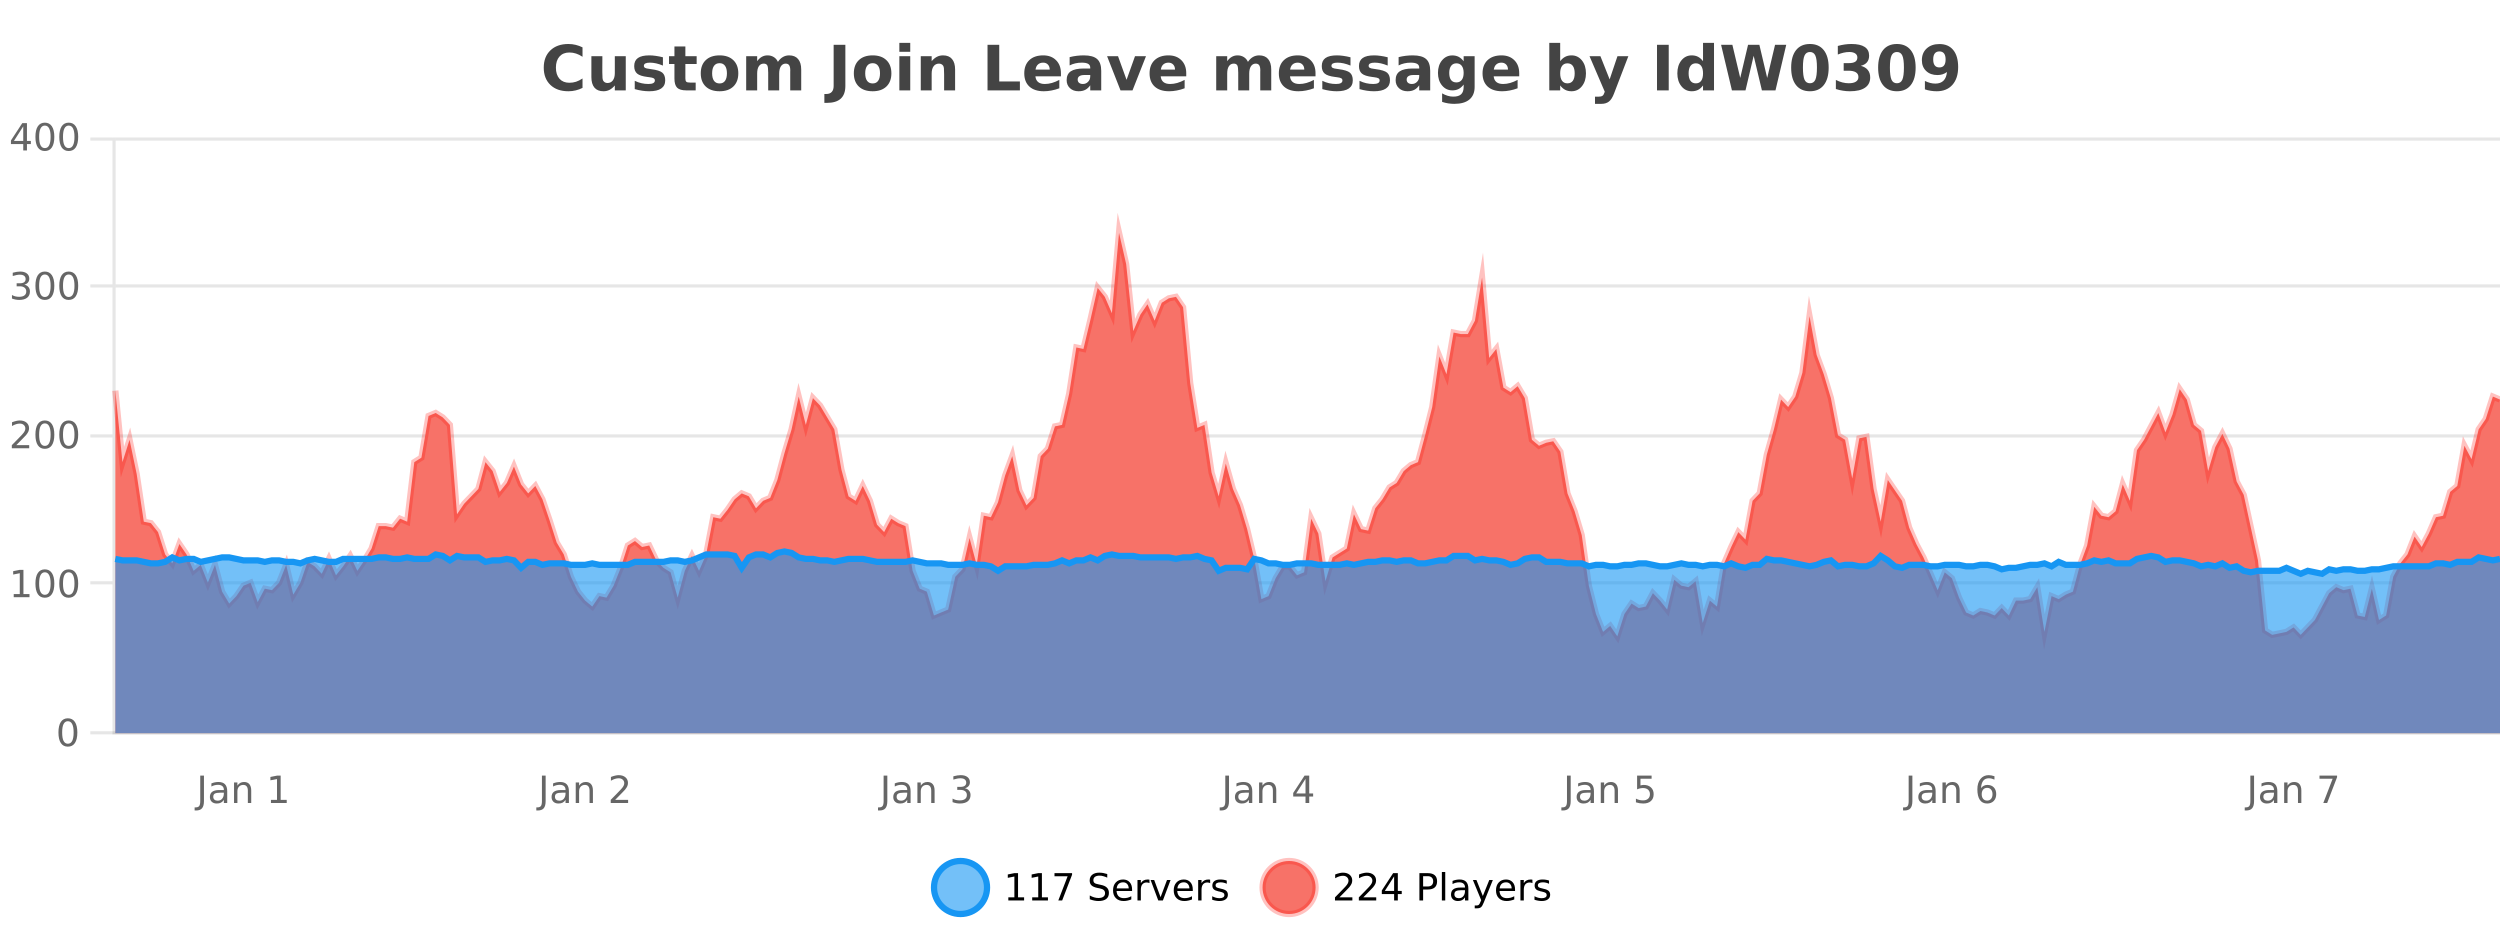 <?xml version="1.0" encoding="UTF-8"?>
<svg xmlns="http://www.w3.org/2000/svg" xmlns:xlink="http://www.w3.org/1999/xlink" width="800pt" height="300pt" viewBox="0 0 800 300" version="1.1">
<defs>
<clipPath id="clip1">
  <path d="M 270 263 L 345 263 L 345 300 L 270 300 Z M 270 263 "/>
</clipPath>
<clipPath id="clip2">
  <path d="M 375 263 L 450 263 L 450 300 L 375 300 Z M 375 263 "/>
</clipPath>
<clipPath id="clip3">
  <path d="M 36.906 74 L 800 74 L 800 234.602 L 36.906 234.602 Z M 36.906 74 "/>
</clipPath>
<clipPath id="clip4">
  <path d="M 35.906 46 L 800 46 L 800 232 L 35.906 232 Z M 35.906 46 "/>
</clipPath>
<clipPath id="clip5">
  <path d="M 36.906 176 L 800 176 L 800 234.602 L 36.906 234.602 Z M 36.906 176 "/>
</clipPath>
<clipPath id="clip6">
  <path d="M 35.906 148 L 800 148 L 800 212 L 35.906 212 Z M 35.906 148 "/>
</clipPath>
</defs>
<g id="surface5985746">
<rect x="0" y="0" width="800" height="300" style="fill:rgb(100%,100%,100%);fill-opacity:1;stroke:none;"/>
<path style="fill:none;stroke-width:1;stroke-linecap:butt;stroke-linejoin:miter;stroke:rgb(0%,0%,0%);stroke-opacity:0.098;stroke-miterlimit:10;" d="M 37 234.5 L 800 234.5 "/>
<path style="fill:none;stroke-width:1;stroke-linecap:butt;stroke-linejoin:miter;stroke:rgb(0%,0%,0%);stroke-opacity:0.098;stroke-miterlimit:10;" d="M 28.906 234.5 L 36 234.5 "/>
<path style="fill:none;stroke-width:1;stroke-linecap:butt;stroke-linejoin:miter;stroke:rgb(0%,0%,0%);stroke-opacity:0.098;stroke-miterlimit:10;" d="M 37 186.5 L 800 186.5 "/>
<path style="fill:none;stroke-width:1;stroke-linecap:butt;stroke-linejoin:miter;stroke:rgb(0%,0%,0%);stroke-opacity:0.098;stroke-miterlimit:10;" d="M 28.906 186.5 L 36 186.5 "/>
<path style="fill:none;stroke-width:1;stroke-linecap:butt;stroke-linejoin:miter;stroke:rgb(0%,0%,0%);stroke-opacity:0.098;stroke-miterlimit:10;" d="M 37 139.5 L 800 139.5 "/>
<path style="fill:none;stroke-width:1;stroke-linecap:butt;stroke-linejoin:miter;stroke:rgb(0%,0%,0%);stroke-opacity:0.098;stroke-miterlimit:10;" d="M 28.906 139.5 L 36 139.5 "/>
<path style="fill:none;stroke-width:1;stroke-linecap:butt;stroke-linejoin:miter;stroke:rgb(0%,0%,0%);stroke-opacity:0.098;stroke-miterlimit:10;" d="M 37 91.5 L 800 91.5 "/>
<path style="fill:none;stroke-width:1;stroke-linecap:butt;stroke-linejoin:miter;stroke:rgb(0%,0%,0%);stroke-opacity:0.098;stroke-miterlimit:10;" d="M 28.906 91.5 L 36 91.5 "/>
<path style="fill:none;stroke-width:1;stroke-linecap:butt;stroke-linejoin:miter;stroke:rgb(0%,0%,0%);stroke-opacity:0.098;stroke-miterlimit:10;" d="M 37 44.5 L 800 44.5 "/>
<path style="fill:none;stroke-width:1;stroke-linecap:butt;stroke-linejoin:miter;stroke:rgb(0%,0%,0%);stroke-opacity:0.098;stroke-miterlimit:10;" d="M 28.906 44.5 L 36 44.5 "/>
<path style=" stroke:none;fill-rule:nonzero;fill:rgb(9.02%,58.824%,95.294%);fill-opacity:0.6;" d="M 315.852 284 C 315.852 288.688 312.055 292.484 307.367 292.484 C 302.684 292.484 298.883 288.688 298.883 284 C 298.883 279.312 302.684 275.516 307.367 275.516 C 312.055 275.516 315.852 279.312 315.852 284 Z M 315.852 284 "/>
<g clip-path="url(#clip1)" clip-rule="nonzero">
<path style="fill:none;stroke-width:2;stroke-linecap:butt;stroke-linejoin:miter;stroke:rgb(9.02%,58.824%,95.294%);stroke-opacity:1;stroke-miterlimit:10;" d="M 315.852 284 C 315.852 288.688 312.055 292.484 307.367 292.484 C 302.684 292.484 298.883 288.688 298.883 284 C 298.883 279.312 302.684 275.516 307.367 275.516 C 312.055 275.516 315.852 279.312 315.852 284 Z M 315.852 284 "/>
</g>
<path style=" stroke:none;fill-rule:nonzero;fill:rgb(0%,0%,0%);fill-opacity:1;" d="M 322.664 287.156 L 324.602 287.156 L 324.602 280.484 L 322.492 280.906 L 322.492 279.828 L 324.586 279.406 L 325.773 279.406 L 325.773 287.156 L 327.711 287.156 L 327.711 288.156 L 322.664 288.156 Z M 330.301 287.156 L 332.238 287.156 L 332.238 280.484 L 330.129 280.906 L 330.129 279.828 L 332.223 279.406 L 333.41 279.406 L 333.41 287.156 L 335.348 287.156 L 335.348 288.156 L 330.301 288.156 Z M 337.438 279.406 L 343.062 279.406 L 343.062 279.906 L 339.891 288.156 L 338.656 288.156 L 341.641 280.406 L 337.438 280.406 Z M 354.32 279.688 L 354.32 280.844 C 353.871 280.637 353.445 280.48 353.039 280.375 C 352.641 280.262 352.262 280.203 351.898 280.203 C 351.25 280.203 350.75 280.328 350.398 280.578 C 350.055 280.828 349.883 281.188 349.883 281.656 C 349.883 282.043 349.996 282.336 350.227 282.531 C 350.453 282.73 350.898 282.887 351.555 283 L 352.258 283.156 C 353.141 283.324 353.793 283.621 354.211 284.047 C 354.637 284.465 354.852 285.027 354.852 285.734 C 354.852 286.59 354.562 287.234 353.992 287.672 C 353.43 288.109 352.594 288.328 351.492 288.328 C 351.086 288.328 350.648 288.281 350.18 288.188 C 349.711 288.094 349.227 287.953 348.727 287.766 L 348.727 286.547 C 349.203 286.82 349.672 287.023 350.133 287.156 C 350.602 287.293 351.055 287.359 351.492 287.359 C 352.168 287.359 352.688 287.23 353.055 286.969 C 353.43 286.699 353.617 286.32 353.617 285.828 C 353.617 285.402 353.48 285.07 353.211 284.828 C 352.949 284.578 352.516 284.398 351.914 284.281 L 351.195 284.141 C 350.309 283.965 349.668 283.688 349.273 283.312 C 348.887 282.938 348.695 282.418 348.695 281.75 C 348.695 280.969 348.965 280.359 349.508 279.922 C 350.047 279.477 350.797 279.25 351.758 279.25 C 352.172 279.25 352.59 279.289 353.008 279.359 C 353.434 279.434 353.871 279.543 354.32 279.688 Z M 362.266 284.609 L 362.266 285.125 L 357.297 285.125 C 357.348 285.875 357.57 286.445 357.969 286.828 C 358.375 287.215 358.93 287.406 359.641 287.406 C 360.055 287.406 360.457 287.359 360.844 287.266 C 361.238 287.164 361.629 287.008 362.016 286.797 L 362.016 287.828 C 361.617 287.984 361.219 288.105 360.812 288.188 C 360.406 288.281 359.992 288.328 359.578 288.328 C 358.535 288.328 357.707 288.027 357.094 287.422 C 356.477 286.809 356.172 285.98 356.172 284.938 C 356.172 283.867 356.461 283.016 357.047 282.391 C 357.629 281.758 358.41 281.438 359.391 281.438 C 360.273 281.438 360.973 281.727 361.484 282.297 C 362.004 282.859 362.266 283.633 362.266 284.609 Z M 361.188 284.281 C 361.176 283.699 361.008 283.23 360.688 282.875 C 360.363 282.523 359.938 282.344 359.406 282.344 C 358.801 282.344 358.316 282.516 357.953 282.859 C 357.598 283.203 357.395 283.684 357.344 284.297 Z M 367.836 282.594 C 367.711 282.531 367.574 282.484 367.43 282.453 C 367.293 282.414 367.137 282.391 366.961 282.391 C 366.355 282.391 365.887 282.59 365.555 282.984 C 365.23 283.383 365.07 283.953 365.07 284.703 L 365.07 288.156 L 363.992 288.156 L 363.992 281.594 L 365.07 281.594 L 365.07 282.609 C 365.297 282.215 365.594 281.922 365.961 281.734 C 366.324 281.539 366.766 281.438 367.289 281.438 C 367.359 281.438 367.438 281.445 367.523 281.453 C 367.617 281.465 367.715 281.48 367.82 281.5 Z M 368.195 281.594 L 369.336 281.594 L 371.383 287.094 L 373.445 281.594 L 374.586 281.594 L 372.117 288.156 L 370.648 288.156 Z M 381.688 284.609 L 381.688 285.125 L 376.719 285.125 C 376.77 285.875 376.992 286.445 377.391 286.828 C 377.797 287.215 378.352 287.406 379.062 287.406 C 379.477 287.406 379.879 287.359 380.266 287.266 C 380.66 287.164 381.051 287.008 381.438 286.797 L 381.438 287.828 C 381.039 287.984 380.641 288.105 380.234 288.188 C 379.828 288.281 379.414 288.328 379 288.328 C 377.957 288.328 377.129 288.027 376.516 287.422 C 375.898 286.809 375.594 285.98 375.594 284.938 C 375.594 283.867 375.883 283.016 376.469 282.391 C 377.051 281.758 377.832 281.438 378.812 281.438 C 379.695 281.438 380.395 281.727 380.906 282.297 C 381.426 282.859 381.688 283.633 381.688 284.609 Z M 380.609 284.281 C 380.598 283.699 380.43 283.23 380.109 282.875 C 379.785 282.523 379.359 282.344 378.828 282.344 C 378.223 282.344 377.738 282.516 377.375 282.859 C 377.02 283.203 376.816 283.684 376.766 284.297 Z M 387.258 282.594 C 387.133 282.531 386.996 282.484 386.852 282.453 C 386.715 282.414 386.559 282.391 386.383 282.391 C 385.777 282.391 385.309 282.59 384.977 282.984 C 384.652 283.383 384.492 283.953 384.492 284.703 L 384.492 288.156 L 383.414 288.156 L 383.414 281.594 L 384.492 281.594 L 384.492 282.609 C 384.719 282.215 385.016 281.922 385.383 281.734 C 385.746 281.539 386.188 281.438 386.711 281.438 C 386.781 281.438 386.859 281.445 386.945 281.453 C 387.039 281.465 387.137 281.48 387.242 281.5 Z M 392.562 281.781 L 392.562 282.812 C 392.258 282.656 391.941 282.543 391.609 282.469 C 391.285 282.387 390.945 282.344 390.594 282.344 C 390.062 282.344 389.66 282.43 389.391 282.594 C 389.117 282.75 388.984 282.996 388.984 283.328 C 388.984 283.578 389.078 283.777 389.266 283.922 C 389.461 284.059 389.852 284.188 390.438 284.312 L 390.797 284.406 C 391.566 284.562 392.113 284.793 392.438 285.094 C 392.758 285.398 392.922 285.812 392.922 286.344 C 392.922 286.961 392.676 287.445 392.188 287.797 C 391.707 288.152 391.047 288.328 390.203 288.328 C 389.848 288.328 389.477 288.289 389.094 288.219 C 388.719 288.156 388.32 288.059 387.906 287.922 L 387.906 286.797 C 388.301 287.008 388.691 287.164 389.078 287.266 C 389.461 287.371 389.848 287.422 390.234 287.422 C 390.734 287.422 391.117 287.34 391.391 287.172 C 391.672 286.996 391.812 286.746 391.812 286.422 C 391.812 286.133 391.711 285.906 391.516 285.75 C 391.316 285.594 390.883 285.445 390.219 285.297 L 389.844 285.219 C 389.176 285.074 388.691 284.855 388.391 284.562 C 388.098 284.273 387.953 283.875 387.953 283.375 C 387.953 282.75 388.172 282.273 388.609 281.938 C 389.047 281.605 389.664 281.438 390.469 281.438 C 390.863 281.438 391.238 281.469 391.594 281.531 C 391.945 281.586 392.27 281.668 392.562 281.781 Z M 317.367 277.016 "/>
<path style=" stroke:none;fill-rule:nonzero;fill:rgb(96.863%,44.706%,40.784%);fill-opacity:1;" d="M 420.988 284 C 420.988 288.688 417.191 292.484 412.504 292.484 C 407.82 292.484 404.02 288.688 404.02 284 C 404.02 279.312 407.82 275.516 412.504 275.516 C 417.191 275.516 420.988 279.312 420.988 284 Z M 420.988 284 "/>
<g clip-path="url(#clip2)" clip-rule="nonzero">
<path style="fill:none;stroke-width:2;stroke-linecap:butt;stroke-linejoin:miter;stroke:rgb(100%,4.706%,0%);stroke-opacity:0.247;stroke-miterlimit:10;" d="M 420.988 284 C 420.988 288.688 417.191 292.484 412.504 292.484 C 407.82 292.484 404.02 288.688 404.02 284 C 404.02 279.312 407.82 275.516 412.504 275.516 C 417.191 275.516 420.988 279.312 420.988 284 Z M 420.988 284 "/>
</g>
<path style=" stroke:none;fill-rule:nonzero;fill:rgb(0%,0%,0%);fill-opacity:1;" d="M 428.617 287.156 L 432.758 287.156 L 432.758 288.156 L 427.195 288.156 L 427.195 287.156 C 427.641 286.699 428.25 286.078 429.023 285.297 C 429.805 284.508 430.293 283.996 430.492 283.766 C 430.875 283.352 431.141 282.996 431.289 282.703 C 431.445 282.402 431.523 282.109 431.523 281.828 C 431.523 281.359 431.355 280.98 431.023 280.688 C 430.699 280.398 430.277 280.25 429.758 280.25 C 429.383 280.25 428.984 280.312 428.57 280.438 C 428.164 280.562 427.727 280.762 427.258 281.031 L 427.258 279.828 C 427.734 279.641 428.18 279.5 428.586 279.406 C 429 279.305 429.383 279.25 429.727 279.25 C 430.633 279.25 431.355 279.48 431.898 279.938 C 432.438 280.387 432.711 280.992 432.711 281.75 C 432.711 282.105 432.641 282.445 432.508 282.766 C 432.371 283.09 432.125 283.469 431.773 283.906 C 431.668 284.023 431.355 284.352 430.836 284.891 C 430.312 285.434 429.574 286.188 428.617 287.156 Z M 436.25 287.156 L 440.391 287.156 L 440.391 288.156 L 434.828 288.156 L 434.828 287.156 C 435.273 286.699 435.883 286.078 436.656 285.297 C 437.438 284.508 437.926 283.996 438.125 283.766 C 438.508 283.352 438.773 282.996 438.922 282.703 C 439.078 282.402 439.156 282.109 439.156 281.828 C 439.156 281.359 438.988 280.98 438.656 280.688 C 438.332 280.398 437.91 280.25 437.391 280.25 C 437.016 280.25 436.617 280.312 436.203 280.438 C 435.797 280.562 435.359 280.762 434.891 281.031 L 434.891 279.828 C 435.367 279.641 435.812 279.5 436.219 279.406 C 436.633 279.305 437.016 279.25 437.359 279.25 C 438.266 279.25 438.988 279.48 439.531 279.938 C 440.07 280.387 440.344 280.992 440.344 281.75 C 440.344 282.105 440.273 282.445 440.141 282.766 C 440.004 283.09 439.758 283.469 439.406 283.906 C 439.301 284.023 438.988 284.352 438.469 284.891 C 437.945 285.434 437.207 286.188 436.25 287.156 Z M 446.117 280.438 L 443.133 285.109 L 446.117 285.109 Z M 445.805 279.406 L 447.305 279.406 L 447.305 285.109 L 448.555 285.109 L 448.555 286.094 L 447.305 286.094 L 447.305 288.156 L 446.117 288.156 L 446.117 286.094 L 442.18 286.094 L 442.18 284.953 Z M 455.398 280.375 L 455.398 283.672 L 456.883 283.672 C 457.434 283.672 457.859 283.531 458.164 283.25 C 458.465 282.961 458.617 282.547 458.617 282.016 C 458.617 281.496 458.465 281.094 458.164 280.812 C 457.859 280.523 457.434 280.375 456.883 280.375 Z M 454.211 279.406 L 456.883 279.406 C 457.871 279.406 458.617 279.633 459.117 280.078 C 459.617 280.516 459.867 281.164 459.867 282.016 C 459.867 282.883 459.617 283.539 459.117 283.984 C 458.617 284.422 457.871 284.641 456.883 284.641 L 455.398 284.641 L 455.398 288.156 L 454.211 288.156 Z M 461.398 279.031 L 462.477 279.031 L 462.477 288.156 L 461.398 288.156 Z M 467.719 284.859 C 466.852 284.859 466.25 284.961 465.906 285.156 C 465.57 285.355 465.406 285.695 465.406 286.172 C 465.406 286.559 465.531 286.867 465.781 287.094 C 466.039 287.312 466.383 287.422 466.812 287.422 C 467.414 287.422 467.895 287.215 468.25 286.797 C 468.613 286.371 468.797 285.805 468.797 285.094 L 468.797 284.859 Z M 469.875 284.406 L 469.875 288.156 L 468.797 288.156 L 468.797 287.156 C 468.547 287.555 468.238 287.852 467.875 288.047 C 467.508 288.234 467.062 288.328 466.531 288.328 C 465.852 288.328 465.316 288.141 464.922 287.766 C 464.523 287.383 464.328 286.875 464.328 286.25 C 464.328 285.512 464.57 284.953 465.062 284.578 C 465.562 284.203 466.301 284.016 467.281 284.016 L 468.797 284.016 L 468.797 283.906 C 468.797 283.406 468.629 283.023 468.297 282.75 C 467.973 282.48 467.52 282.344 466.938 282.344 C 466.562 282.344 466.191 282.391 465.828 282.484 C 465.473 282.578 465.133 282.715 464.812 282.891 L 464.812 281.891 C 465.207 281.734 465.586 281.621 465.953 281.547 C 466.328 281.477 466.691 281.438 467.047 281.438 C 467.992 281.438 468.703 281.684 469.172 282.172 C 469.641 282.664 469.875 283.406 469.875 284.406 Z M 474.82 288.766 C 474.516 289.547 474.219 290.055 473.93 290.297 C 473.637 290.535 473.25 290.656 472.773 290.656 L 471.914 290.656 L 471.914 289.75 L 472.539 289.75 C 472.84 289.75 473.07 289.676 473.227 289.531 C 473.391 289.395 473.574 289.066 473.773 288.547 L 473.977 288.047 L 471.32 281.594 L 472.461 281.594 L 474.508 286.719 L 476.57 281.594 L 477.711 281.594 Z M 484.812 284.609 L 484.812 285.125 L 479.844 285.125 C 479.895 285.875 480.117 286.445 480.516 286.828 C 480.922 287.215 481.477 287.406 482.188 287.406 C 482.602 287.406 483.004 287.359 483.391 287.266 C 483.785 287.164 484.176 287.008 484.562 286.797 L 484.562 287.828 C 484.164 287.984 483.766 288.105 483.359 288.188 C 482.953 288.281 482.539 288.328 482.125 288.328 C 481.082 288.328 480.254 288.027 479.641 287.422 C 479.023 286.809 478.719 285.98 478.719 284.938 C 478.719 283.867 479.008 283.016 479.594 282.391 C 480.176 281.758 480.957 281.438 481.938 281.438 C 482.82 281.438 483.52 281.727 484.031 282.297 C 484.551 282.859 484.812 283.633 484.812 284.609 Z M 483.734 284.281 C 483.723 283.699 483.555 283.23 483.234 282.875 C 482.91 282.523 482.484 282.344 481.953 282.344 C 481.348 282.344 480.863 282.516 480.5 282.859 C 480.145 283.203 479.941 283.684 479.891 284.297 Z M 490.383 282.594 C 490.258 282.531 490.121 282.484 489.977 282.453 C 489.84 282.414 489.684 282.391 489.508 282.391 C 488.902 282.391 488.434 282.59 488.102 282.984 C 487.777 283.383 487.617 283.953 487.617 284.703 L 487.617 288.156 L 486.539 288.156 L 486.539 281.594 L 487.617 281.594 L 487.617 282.609 C 487.844 282.215 488.141 281.922 488.508 281.734 C 488.871 281.539 489.312 281.438 489.836 281.438 C 489.906 281.438 489.984 281.445 490.07 281.453 C 490.164 281.465 490.262 281.48 490.367 281.5 Z M 495.691 281.781 L 495.691 282.812 C 495.387 282.656 495.07 282.543 494.738 282.469 C 494.414 282.387 494.074 282.344 493.723 282.344 C 493.191 282.344 492.789 282.43 492.52 282.594 C 492.246 282.75 492.113 282.996 492.113 283.328 C 492.113 283.578 492.207 283.777 492.395 283.922 C 492.59 284.059 492.98 284.188 493.566 284.312 L 493.926 284.406 C 494.695 284.562 495.242 284.793 495.566 285.094 C 495.887 285.398 496.051 285.812 496.051 286.344 C 496.051 286.961 495.805 287.445 495.316 287.797 C 494.836 288.152 494.176 288.328 493.332 288.328 C 492.977 288.328 492.605 288.289 492.223 288.219 C 491.848 288.156 491.449 288.059 491.035 287.922 L 491.035 286.797 C 491.43 287.008 491.82 287.164 492.207 287.266 C 492.59 287.371 492.977 287.422 493.363 287.422 C 493.863 287.422 494.246 287.34 494.52 287.172 C 494.801 286.996 494.941 286.746 494.941 286.422 C 494.941 286.133 494.84 285.906 494.645 285.75 C 494.445 285.594 494.012 285.445 493.348 285.297 L 492.973 285.219 C 492.305 285.074 491.82 284.855 491.52 284.562 C 491.227 284.273 491.082 283.875 491.082 283.375 C 491.082 282.75 491.301 282.273 491.738 281.938 C 492.176 281.605 492.793 281.438 493.598 281.438 C 493.992 281.438 494.367 281.469 494.723 281.531 C 495.074 281.586 495.398 281.668 495.691 281.781 Z M 422.504 277.016 "/>
<path style=" stroke:none;fill-rule:nonzero;fill:rgb(26.667%,26.667%,26.667%);fill-opacity:1;" d="M 186.406 28.125 C 185.707 28.48 184.984 28.746 184.234 28.922 C 183.492 29.109 182.711 29.203 181.891 29.203 C 179.461 29.203 177.539 28.527 176.125 27.172 C 174.707 25.809 174 23.965 174 21.641 C 174 19.32 174.707 17.48 176.125 16.125 C 177.539 14.762 179.461 14.078 181.891 14.078 C 182.711 14.078 183.492 14.172 184.234 14.359 C 184.984 14.539 185.707 14.805 186.406 15.156 L 186.406 18.172 C 185.707 17.703 185.02 17.359 184.344 17.141 C 183.664 16.914 182.953 16.797 182.203 16.797 C 180.859 16.797 179.801 17.23 179.031 18.094 C 178.27 18.949 177.891 20.133 177.891 21.641 C 177.891 23.152 178.27 24.34 179.031 25.203 C 179.801 26.059 180.859 26.484 182.203 26.484 C 182.953 26.484 183.664 26.375 184.344 26.156 C 185.02 25.93 185.707 25.578 186.406 25.109 Z M 189.242 24.656 L 189.242 17.984 L 192.758 17.984 L 192.758 19.078 C 192.758 19.672 192.75 20.418 192.742 21.312 C 192.742 22.211 192.742 22.805 192.742 23.094 C 192.742 23.98 192.762 24.617 192.805 25 C 192.855 25.387 192.934 25.668 193.039 25.844 C 193.184 26.074 193.371 26.25 193.602 26.375 C 193.828 26.5 194.094 26.562 194.398 26.562 C 195.125 26.562 195.699 26.281 196.117 25.719 C 196.531 25.156 196.742 24.383 196.742 23.391 L 196.742 17.984 L 200.242 17.984 L 200.242 28.922 L 196.742 28.922 L 196.742 27.344 C 196.211 27.98 195.648 28.449 195.055 28.75 C 194.469 29.051 193.824 29.203 193.117 29.203 C 191.855 29.203 190.891 28.82 190.227 28.047 C 189.57 27.266 189.242 26.137 189.242 24.656 Z M 212.133 18.328 L 212.133 20.984 C 211.391 20.672 210.672 20.438 209.977 20.281 C 209.277 20.125 208.617 20.047 207.992 20.047 C 207.336 20.047 206.844 20.133 206.523 20.297 C 206.199 20.465 206.039 20.719 206.039 21.062 C 206.039 21.344 206.156 21.559 206.398 21.703 C 206.648 21.852 207.086 21.961 207.711 22.031 L 208.336 22.125 C 210.125 22.355 211.328 22.73 211.945 23.25 C 212.559 23.773 212.867 24.59 212.867 25.703 C 212.867 26.871 212.434 27.746 211.57 28.328 C 210.715 28.914 209.438 29.203 207.742 29.203 C 207.012 29.203 206.262 29.145 205.492 29.031 C 204.719 28.918 203.93 28.746 203.117 28.516 L 203.117 25.859 C 203.812 26.203 204.527 26.461 205.258 26.625 C 205.984 26.793 206.73 26.875 207.492 26.875 C 208.18 26.875 208.695 26.781 209.039 26.594 C 209.383 26.406 209.555 26.125 209.555 25.75 C 209.555 25.438 209.434 25.211 209.195 25.062 C 208.953 24.906 208.48 24.789 207.773 24.703 L 207.164 24.625 C 205.602 24.43 204.508 24.07 203.883 23.547 C 203.258 23.016 202.945 22.215 202.945 21.141 C 202.945 19.984 203.34 19.125 204.133 18.562 C 204.934 18 206.152 17.719 207.789 17.719 C 208.434 17.719 209.109 17.773 209.82 17.875 C 210.527 17.969 211.297 18.121 212.133 18.328 Z M 219.32 14.875 L 219.32 17.984 L 222.93 17.984 L 222.93 20.484 L 219.32 20.484 L 219.32 25.125 C 219.32 25.637 219.418 25.98 219.617 26.156 C 219.824 26.336 220.227 26.422 220.82 26.422 L 222.617 26.422 L 222.617 28.922 L 219.617 28.922 C 218.242 28.922 217.262 28.637 216.68 28.062 C 216.105 27.48 215.82 26.5 215.82 25.125 L 215.82 20.484 L 214.086 20.484 L 214.086 17.984 L 215.82 17.984 L 215.82 14.875 Z M 230.273 20.219 C 229.492 20.219 228.898 20.5 228.492 21.062 C 228.086 21.617 227.883 22.418 227.883 23.469 C 227.883 24.512 228.086 25.312 228.492 25.875 C 228.898 26.43 229.492 26.703 230.273 26.703 C 231.031 26.703 231.609 26.43 232.008 25.875 C 232.414 25.312 232.617 24.512 232.617 23.469 C 232.617 22.418 232.414 21.617 232.008 21.062 C 231.609 20.5 231.031 20.219 230.273 20.219 Z M 230.273 17.719 C 232.148 17.719 233.609 18.23 234.664 19.25 C 235.727 20.262 236.258 21.668 236.258 23.469 C 236.258 25.262 235.727 26.668 234.664 27.688 C 233.609 28.699 232.148 29.203 230.273 29.203 C 228.375 29.203 226.898 28.699 225.836 27.688 C 224.773 26.668 224.242 25.262 224.242 23.469 C 224.242 21.668 224.773 20.262 225.836 19.25 C 226.898 18.23 228.375 17.719 230.273 17.719 Z M 248.934 19.797 C 249.379 19.121 249.906 18.605 250.512 18.25 C 251.125 17.898 251.797 17.719 252.527 17.719 C 253.777 17.719 254.73 18.109 255.387 18.891 C 256.051 19.664 256.387 20.789 256.387 22.266 L 256.387 28.922 L 252.871 28.922 L 252.871 23.219 C 252.871 23.137 252.871 23.047 252.871 22.953 C 252.879 22.859 252.887 22.73 252.887 22.562 C 252.887 21.793 252.77 21.234 252.543 20.891 C 252.312 20.539 251.941 20.359 251.434 20.359 C 250.777 20.359 250.266 20.637 249.902 21.188 C 249.535 21.73 249.348 22.516 249.34 23.547 L 249.34 28.922 L 245.824 28.922 L 245.824 23.219 C 245.824 22.012 245.719 21.234 245.512 20.891 C 245.301 20.539 244.934 20.359 244.402 20.359 C 243.723 20.359 243.203 20.637 242.84 21.188 C 242.473 21.73 242.293 22.516 242.293 23.547 L 242.293 28.922 L 238.777 28.922 L 238.777 17.984 L 242.293 17.984 L 242.293 19.578 C 242.73 18.965 243.223 18.5 243.777 18.188 C 244.328 17.875 244.941 17.719 245.621 17.719 C 246.371 17.719 247.035 17.902 247.621 18.266 C 248.203 18.633 248.641 19.141 248.934 19.797 Z M 266.766 14.344 L 270.516 14.344 L 270.516 27.5 C 270.516 29.32 270.02 30.68 269.031 31.578 C 268.051 32.473 266.562 32.922 264.562 32.922 L 263.797 32.922 L 263.797 30.078 L 264.391 30.078 C 265.172 30.078 265.758 29.859 266.156 29.422 C 266.562 28.992 266.766 28.355 266.766 27.5 Z M 279.258 20.219 C 278.477 20.219 277.883 20.5 277.477 21.062 C 277.07 21.617 276.867 22.418 276.867 23.469 C 276.867 24.512 277.07 25.312 277.477 25.875 C 277.883 26.43 278.477 26.703 279.258 26.703 C 280.016 26.703 280.594 26.43 280.992 25.875 C 281.398 25.312 281.602 24.512 281.602 23.469 C 281.602 22.418 281.398 21.617 280.992 21.062 C 280.594 20.5 280.016 20.219 279.258 20.219 Z M 279.258 17.719 C 281.133 17.719 282.594 18.23 283.648 19.25 C 284.711 20.262 285.242 21.668 285.242 23.469 C 285.242 25.262 284.711 26.668 283.648 27.688 C 282.594 28.699 281.133 29.203 279.258 29.203 C 277.359 29.203 275.883 28.699 274.82 27.688 C 273.758 26.668 273.227 25.262 273.227 23.469 C 273.227 21.668 273.758 20.262 274.82 19.25 C 275.883 18.23 277.359 17.719 279.258 17.719 Z M 287.793 17.984 L 291.277 17.984 L 291.277 28.922 L 287.793 28.922 Z M 287.793 13.719 L 291.277 13.719 L 291.277 16.578 L 287.793 16.578 Z M 305.633 22.266 L 305.633 28.922 L 302.117 28.922 L 302.117 23.828 C 302.117 22.883 302.094 22.23 302.055 21.875 C 302.012 21.512 301.938 21.246 301.836 21.078 C 301.699 20.852 301.512 20.672 301.273 20.547 C 301.043 20.422 300.777 20.359 300.477 20.359 C 299.746 20.359 299.172 20.641 298.758 21.203 C 298.34 21.766 298.133 22.547 298.133 23.547 L 298.133 28.922 L 294.648 28.922 L 294.648 17.984 L 298.133 17.984 L 298.133 19.578 C 298.664 18.945 299.227 18.477 299.82 18.172 C 300.414 17.871 301.062 17.719 301.773 17.719 C 303.043 17.719 304 18.109 304.648 18.891 C 305.305 19.664 305.633 20.789 305.633 22.266 Z M 316.008 14.344 L 319.758 14.344 L 319.758 26.078 L 326.367 26.078 L 326.367 28.922 L 316.008 28.922 Z M 339.5 23.422 L 339.5 24.422 L 331.328 24.422 C 331.41 25.246 331.707 25.859 332.219 26.266 C 332.727 26.672 333.438 26.875 334.344 26.875 C 335.082 26.875 335.836 26.766 336.609 26.547 C 337.379 26.328 338.172 26 338.984 25.562 L 338.984 28.25 C 338.16 28.562 337.332 28.797 336.5 28.953 C 335.676 29.117 334.852 29.203 334.031 29.203 C 332.051 29.203 330.508 28.703 329.406 27.703 C 328.312 26.695 327.766 25.281 327.766 23.469 C 327.766 21.68 328.301 20.273 329.375 19.25 C 330.457 18.23 331.941 17.719 333.828 17.719 C 335.547 17.719 336.922 18.242 337.953 19.281 C 338.984 20.312 339.5 21.695 339.5 23.422 Z M 335.906 22.266 C 335.906 21.602 335.711 21.062 335.328 20.656 C 334.941 20.25 334.438 20.047 333.812 20.047 C 333.133 20.047 332.582 20.242 332.156 20.625 C 331.738 21 331.477 21.547 331.375 22.266 Z M 347.047 24 C 346.316 24 345.77 24.125 345.406 24.375 C 345.039 24.617 344.859 24.98 344.859 25.469 C 344.859 25.906 345.004 26.25 345.297 26.5 C 345.598 26.75 346.008 26.875 346.531 26.875 C 347.188 26.875 347.738 26.641 348.188 26.172 C 348.645 25.703 348.875 25.117 348.875 24.406 L 348.875 24 Z M 352.391 22.688 L 352.391 28.922 L 348.875 28.922 L 348.875 27.297 C 348.406 27.965 347.875 28.449 347.281 28.75 C 346.695 29.051 345.984 29.203 345.141 29.203 C 344.016 29.203 343.098 28.875 342.391 28.219 C 341.68 27.555 341.328 26.695 341.328 25.641 C 341.328 24.359 341.766 23.422 342.641 22.828 C 343.523 22.227 344.914 21.922 346.812 21.922 L 348.875 21.922 L 348.875 21.641 C 348.875 21.09 348.656 20.688 348.219 20.438 C 347.781 20.18 347.098 20.047 346.172 20.047 C 345.422 20.047 344.723 20.125 344.078 20.281 C 343.43 20.43 342.832 20.648 342.281 20.938 L 342.281 18.281 C 343.031 18.094 343.781 17.953 344.531 17.859 C 345.289 17.766 346.051 17.719 346.812 17.719 C 348.781 17.719 350.203 18.109 351.078 18.891 C 351.953 19.664 352.391 20.93 352.391 22.688 Z M 354.266 17.984 L 357.766 17.984 L 360.5 25.547 L 363.203 17.984 L 366.719 17.984 L 362.406 28.922 L 358.562 28.922 Z M 379.598 23.422 L 379.598 24.422 L 371.426 24.422 C 371.508 25.246 371.805 25.859 372.316 26.266 C 372.824 26.672 373.535 26.875 374.441 26.875 C 375.18 26.875 375.934 26.766 376.707 26.547 C 377.477 26.328 378.27 26 379.082 25.562 L 379.082 28.25 C 378.258 28.562 377.43 28.797 376.598 28.953 C 375.773 29.117 374.949 29.203 374.129 29.203 C 372.148 29.203 370.605 28.703 369.504 27.703 C 368.41 26.695 367.863 25.281 367.863 23.469 C 367.863 21.68 368.398 20.273 369.473 19.25 C 370.555 18.23 372.039 17.719 373.926 17.719 C 375.645 17.719 377.02 18.242 378.051 19.281 C 379.082 20.312 379.598 21.695 379.598 23.422 Z M 376.004 22.266 C 376.004 21.602 375.809 21.062 375.426 20.656 C 375.039 20.25 374.535 20.047 373.91 20.047 C 373.23 20.047 372.68 20.242 372.254 20.625 C 371.836 21 371.574 21.547 371.473 22.266 Z M 399.344 19.797 C 399.789 19.121 400.316 18.605 400.922 18.25 C 401.535 17.898 402.207 17.719 402.938 17.719 C 404.188 17.719 405.141 18.109 405.797 18.891 C 406.461 19.664 406.797 20.789 406.797 22.266 L 406.797 28.922 L 403.281 28.922 L 403.281 23.219 C 403.281 23.137 403.281 23.047 403.281 22.953 C 403.289 22.859 403.297 22.73 403.297 22.562 C 403.297 21.793 403.18 21.234 402.953 20.891 C 402.723 20.539 402.352 20.359 401.844 20.359 C 401.188 20.359 400.676 20.637 400.312 21.188 C 399.945 21.73 399.758 22.516 399.75 23.547 L 399.75 28.922 L 396.234 28.922 L 396.234 23.219 C 396.234 22.012 396.129 21.234 395.922 20.891 C 395.711 20.539 395.344 20.359 394.812 20.359 C 394.133 20.359 393.613 20.637 393.25 21.188 C 392.883 21.73 392.703 22.516 392.703 23.547 L 392.703 28.922 L 389.188 28.922 L 389.188 17.984 L 392.703 17.984 L 392.703 19.578 C 393.141 18.965 393.633 18.5 394.188 18.188 C 394.738 17.875 395.352 17.719 396.031 17.719 C 396.781 17.719 397.445 17.902 398.031 18.266 C 398.613 18.633 399.051 19.141 399.344 19.797 Z M 420.965 23.422 L 420.965 24.422 L 412.793 24.422 C 412.875 25.246 413.172 25.859 413.684 26.266 C 414.191 26.672 414.902 26.875 415.809 26.875 C 416.547 26.875 417.301 26.766 418.074 26.547 C 418.844 26.328 419.637 26 420.449 25.562 L 420.449 28.25 C 419.625 28.562 418.797 28.797 417.965 28.953 C 417.141 29.117 416.316 29.203 415.496 29.203 C 413.516 29.203 411.973 28.703 410.871 27.703 C 409.777 26.695 409.23 25.281 409.23 23.469 C 409.23 21.68 409.766 20.273 410.84 19.25 C 411.922 18.23 413.406 17.719 415.293 17.719 C 417.012 17.719 418.387 18.242 419.418 19.281 C 420.449 20.312 420.965 21.695 420.965 23.422 Z M 417.371 22.266 C 417.371 21.602 417.176 21.062 416.793 20.656 C 416.406 20.25 415.902 20.047 415.277 20.047 C 414.598 20.047 414.047 20.242 413.621 20.625 C 413.203 21 412.941 21.547 412.84 22.266 Z M 432.156 18.328 L 432.156 20.984 C 431.414 20.672 430.695 20.438 430 20.281 C 429.301 20.125 428.641 20.047 428.016 20.047 C 427.359 20.047 426.867 20.133 426.547 20.297 C 426.223 20.465 426.062 20.719 426.062 21.062 C 426.062 21.344 426.18 21.559 426.422 21.703 C 426.672 21.852 427.109 21.961 427.734 22.031 L 428.359 22.125 C 430.148 22.355 431.352 22.73 431.969 23.25 C 432.582 23.773 432.891 24.59 432.891 25.703 C 432.891 26.871 432.457 27.746 431.594 28.328 C 430.738 28.914 429.461 29.203 427.766 29.203 C 427.035 29.203 426.285 29.145 425.516 29.031 C 424.742 28.918 423.953 28.746 423.141 28.516 L 423.141 25.859 C 423.836 26.203 424.551 26.461 425.281 26.625 C 426.008 26.793 426.754 26.875 427.516 26.875 C 428.203 26.875 428.719 26.781 429.062 26.594 C 429.406 26.406 429.578 26.125 429.578 25.75 C 429.578 25.438 429.457 25.211 429.219 25.062 C 428.977 24.906 428.504 24.789 427.797 24.703 L 427.188 24.625 C 425.625 24.43 424.531 24.07 423.906 23.547 C 423.281 23.016 422.969 22.215 422.969 21.141 C 422.969 19.984 423.363 19.125 424.156 18.562 C 424.957 18 426.176 17.719 427.812 17.719 C 428.457 17.719 429.133 17.773 429.844 17.875 C 430.551 17.969 431.32 18.121 432.156 18.328 Z M 444.059 18.328 L 444.059 20.984 C 443.316 20.672 442.598 20.438 441.902 20.281 C 441.203 20.125 440.543 20.047 439.918 20.047 C 439.262 20.047 438.77 20.133 438.449 20.297 C 438.125 20.465 437.965 20.719 437.965 21.062 C 437.965 21.344 438.082 21.559 438.324 21.703 C 438.574 21.852 439.012 21.961 439.637 22.031 L 440.262 22.125 C 442.051 22.355 443.254 22.73 443.871 23.25 C 444.484 23.773 444.793 24.59 444.793 25.703 C 444.793 26.871 444.359 27.746 443.496 28.328 C 442.641 28.914 441.363 29.203 439.668 29.203 C 438.938 29.203 438.188 29.145 437.418 29.031 C 436.645 28.918 435.855 28.746 435.043 28.516 L 435.043 25.859 C 435.738 26.203 436.453 26.461 437.184 26.625 C 437.91 26.793 438.656 26.875 439.418 26.875 C 440.105 26.875 440.621 26.781 440.965 26.594 C 441.309 26.406 441.48 26.125 441.48 25.75 C 441.48 25.438 441.359 25.211 441.121 25.062 C 440.879 24.906 440.406 24.789 439.699 24.703 L 439.09 24.625 C 437.527 24.43 436.434 24.07 435.809 23.547 C 435.184 23.016 434.871 22.215 434.871 21.141 C 434.871 19.984 435.266 19.125 436.059 18.562 C 436.859 18 438.078 17.719 439.715 17.719 C 440.359 17.719 441.035 17.773 441.746 17.875 C 442.453 17.969 443.223 18.121 444.059 18.328 Z M 452.32 24 C 451.59 24 451.043 24.125 450.68 24.375 C 450.312 24.617 450.133 24.98 450.133 25.469 C 450.133 25.906 450.277 26.25 450.57 26.5 C 450.871 26.75 451.281 26.875 451.805 26.875 C 452.461 26.875 453.012 26.641 453.461 26.172 C 453.918 25.703 454.148 25.117 454.148 24.406 L 454.148 24 Z M 457.664 22.688 L 457.664 28.922 L 454.148 28.922 L 454.148 27.297 C 453.68 27.965 453.148 28.449 452.555 28.75 C 451.969 29.051 451.258 29.203 450.414 29.203 C 449.289 29.203 448.371 28.875 447.664 28.219 C 446.953 27.555 446.602 26.695 446.602 25.641 C 446.602 24.359 447.039 23.422 447.914 22.828 C 448.797 22.227 450.188 21.922 452.086 21.922 L 454.148 21.922 L 454.148 21.641 C 454.148 21.09 453.93 20.688 453.492 20.438 C 453.055 20.18 452.371 20.047 451.445 20.047 C 450.695 20.047 449.996 20.125 449.352 20.281 C 448.703 20.43 448.105 20.648 447.555 20.938 L 447.555 18.281 C 448.305 18.094 449.055 17.953 449.805 17.859 C 450.562 17.766 451.324 17.719 452.086 17.719 C 454.055 17.719 455.477 18.109 456.352 18.891 C 457.227 19.664 457.664 20.93 457.664 22.688 Z M 468.367 27.062 C 467.887 27.699 467.355 28.168 466.773 28.469 C 466.188 28.773 465.516 28.922 464.758 28.922 C 463.422 28.922 462.32 28.398 461.445 27.344 C 460.578 26.293 460.148 24.953 460.148 23.328 C 460.148 21.695 460.578 20.355 461.445 19.312 C 462.32 18.262 463.422 17.734 464.758 17.734 C 465.516 17.734 466.188 17.887 466.773 18.188 C 467.355 18.492 467.887 18.965 468.367 19.609 L 468.367 17.984 L 471.883 17.984 L 471.883 27.812 C 471.883 29.57 471.324 30.914 470.211 31.844 C 469.105 32.77 467.496 33.234 465.383 33.234 C 464.703 33.234 464.043 33.18 463.398 33.078 C 462.762 32.973 462.121 32.816 461.477 32.609 L 461.477 29.875 C 462.09 30.227 462.688 30.488 463.273 30.656 C 463.855 30.832 464.445 30.922 465.039 30.922 C 466.184 30.922 467.023 30.672 467.555 30.172 C 468.094 29.672 468.367 28.887 468.367 27.812 Z M 466.055 20.266 C 465.336 20.266 464.773 20.531 464.367 21.062 C 463.961 21.594 463.758 22.352 463.758 23.328 C 463.758 24.328 463.949 25.09 464.336 25.609 C 464.73 26.121 465.305 26.375 466.055 26.375 C 466.781 26.375 467.352 26.109 467.758 25.578 C 468.164 25.047 468.367 24.297 468.367 23.328 C 468.367 22.352 468.164 21.594 467.758 21.062 C 467.352 20.531 466.781 20.266 466.055 20.266 Z M 486.148 23.422 L 486.148 24.422 L 477.977 24.422 C 478.059 25.246 478.355 25.859 478.867 26.266 C 479.375 26.672 480.086 26.875 480.992 26.875 C 481.73 26.875 482.484 26.766 483.258 26.547 C 484.027 26.328 484.82 26 485.633 25.562 L 485.633 28.25 C 484.809 28.562 483.98 28.797 483.148 28.953 C 482.324 29.117 481.5 29.203 480.68 29.203 C 478.699 29.203 477.156 28.703 476.055 27.703 C 474.961 26.695 474.414 25.281 474.414 23.469 C 474.414 21.68 474.949 20.273 476.023 19.25 C 477.105 18.23 478.59 17.719 480.477 17.719 C 482.195 17.719 483.57 18.242 484.602 19.281 C 485.633 20.312 486.148 21.695 486.148 23.422 Z M 482.555 22.266 C 482.555 21.602 482.359 21.062 481.977 20.656 C 481.59 20.25 481.086 20.047 480.461 20.047 C 479.781 20.047 479.23 20.242 478.805 20.625 C 478.387 21 478.125 21.547 478.023 22.266 Z M 501.586 26.672 C 502.336 26.672 502.906 26.402 503.305 25.859 C 503.699 25.309 503.898 24.512 503.898 23.469 C 503.898 22.43 503.699 21.637 503.305 21.094 C 502.906 20.543 502.336 20.266 501.586 20.266 C 500.836 20.266 500.258 20.543 499.852 21.094 C 499.453 21.637 499.258 22.43 499.258 23.469 C 499.258 24.5 499.453 25.293 499.852 25.844 C 500.258 26.398 500.836 26.672 501.586 26.672 Z M 499.258 19.578 C 499.746 18.945 500.281 18.477 500.867 18.172 C 501.449 17.871 502.121 17.719 502.883 17.719 C 504.234 17.719 505.344 18.258 506.211 19.328 C 507.074 20.402 507.508 21.781 507.508 23.469 C 507.508 25.148 507.074 26.523 506.211 27.594 C 505.344 28.668 504.234 29.203 502.883 29.203 C 502.121 29.203 501.449 29.051 500.867 28.75 C 500.281 28.449 499.746 27.98 499.258 27.344 L 499.258 28.922 L 495.773 28.922 L 495.773 13.719 L 499.258 13.719 Z M 508.648 17.984 L 512.133 17.984 L 515.086 25.406 L 517.586 17.984 L 521.07 17.984 L 516.477 29.953 C 516.016 31.172 515.477 32.02 514.852 32.5 C 514.234 32.988 513.43 33.234 512.43 33.234 L 510.398 33.234 L 510.398 30.938 L 511.492 30.938 C 512.086 30.938 512.516 30.844 512.789 30.656 C 513.059 30.469 513.266 30.129 513.414 29.641 L 513.523 29.344 Z M 530.242 14.344 L 533.992 14.344 L 533.992 28.922 L 530.242 28.922 Z M 544.969 19.578 L 544.969 13.719 L 548.484 13.719 L 548.484 28.922 L 544.969 28.922 L 544.969 27.344 C 544.488 27.992 543.957 28.465 543.375 28.766 C 542.789 29.055 542.117 29.203 541.359 29.203 C 540.016 29.203 538.91 28.668 538.047 27.594 C 537.18 26.523 536.75 25.148 536.75 23.469 C 536.75 21.781 537.18 20.402 538.047 19.328 C 538.91 18.258 540.016 17.719 541.359 17.719 C 542.117 17.719 542.789 17.871 543.375 18.172 C 543.957 18.477 544.488 18.945 544.969 19.578 Z M 542.656 26.672 C 543.406 26.672 543.977 26.402 544.375 25.859 C 544.77 25.309 544.969 24.512 544.969 23.469 C 544.969 22.43 544.77 21.637 544.375 21.094 C 543.977 20.543 543.406 20.266 542.656 20.266 C 541.914 20.266 541.348 20.543 540.953 21.094 C 540.555 21.637 540.359 22.43 540.359 23.469 C 540.359 24.512 540.555 25.309 540.953 25.859 C 541.348 26.402 541.914 26.672 542.656 26.672 Z M 550.75 14.344 L 554.359 14.344 L 556.875 24.938 L 559.375 14.344 L 563 14.344 L 565.5 24.938 L 568.016 14.344 L 571.594 14.344 L 568.156 28.922 L 563.812 28.922 L 561.172 17.844 L 558.562 28.922 L 554.219 28.922 Z M 581.422 21.609 C 581.422 19.789 581.25 18.508 580.906 17.766 C 580.562 17.016 579.988 16.641 579.188 16.641 C 578.375 16.641 577.797 17.016 577.453 17.766 C 577.109 18.508 576.938 19.789 576.938 21.609 C 576.938 23.453 577.109 24.758 577.453 25.516 C 577.797 26.266 578.375 26.641 579.188 26.641 C 579.988 26.641 580.562 26.266 580.906 25.516 C 581.25 24.758 581.422 23.453 581.422 21.609 Z M 585.172 21.641 C 585.172 24.059 584.648 25.922 583.609 27.234 C 582.566 28.547 581.094 29.203 579.188 29.203 C 577.258 29.203 575.773 28.547 574.734 27.234 C 573.691 25.922 573.172 24.059 573.172 21.641 C 573.172 19.227 573.691 17.359 574.734 16.047 C 575.773 14.734 577.258 14.078 579.188 14.078 C 581.094 14.078 582.566 14.734 583.609 16.047 C 584.648 17.359 585.172 19.227 585.172 21.641 Z M 595.445 21.062 C 596.434 21.312 597.184 21.758 597.695 22.391 C 598.203 23.016 598.461 23.812 598.461 24.781 C 598.461 26.23 597.902 27.328 596.789 28.078 C 595.684 28.828 594.074 29.203 591.961 29.203 C 591.211 29.203 590.453 29.141 589.695 29.016 C 588.945 28.902 588.203 28.727 587.477 28.484 L 587.477 25.578 C 588.172 25.934 588.867 26.199 589.555 26.375 C 590.25 26.555 590.938 26.641 591.617 26.641 C 592.605 26.641 593.367 26.469 593.898 26.125 C 594.43 25.781 594.695 25.289 594.695 24.641 C 594.695 23.977 594.422 23.477 593.883 23.141 C 593.34 22.797 592.539 22.625 591.477 22.625 L 589.977 22.625 L 589.977 20.203 L 591.555 20.203 C 592.5 20.203 593.203 20.059 593.664 19.766 C 594.121 19.465 594.352 19.012 594.352 18.406 C 594.352 17.844 594.125 17.414 593.68 17.109 C 593.23 16.797 592.594 16.641 591.773 16.641 C 591.168 16.641 590.555 16.715 589.93 16.859 C 589.312 16.996 588.703 17.195 588.102 17.453 L 588.102 14.703 C 588.84 14.496 589.574 14.34 590.305 14.234 C 591.031 14.133 591.746 14.078 592.445 14.078 C 594.34 14.078 595.758 14.391 596.695 15.016 C 597.641 15.633 598.117 16.562 598.117 17.812 C 598.117 18.668 597.891 19.371 597.445 19.922 C 596.996 20.465 596.328 20.844 595.445 21.062 Z M 609.254 21.609 C 609.254 19.789 609.082 18.508 608.738 17.766 C 608.395 17.016 607.82 16.641 607.02 16.641 C 606.207 16.641 605.629 17.016 605.285 17.766 C 604.941 18.508 604.77 19.789 604.77 21.609 C 604.77 23.453 604.941 24.758 605.285 25.516 C 605.629 26.266 606.207 26.641 607.02 26.641 C 607.82 26.641 608.395 26.266 608.738 25.516 C 609.082 24.758 609.254 23.453 609.254 21.609 Z M 613.004 21.641 C 613.004 24.059 612.48 25.922 611.441 27.234 C 610.398 28.547 608.926 29.203 607.02 29.203 C 605.09 29.203 603.605 28.547 602.566 27.234 C 601.523 25.922 601.004 24.059 601.004 21.641 C 601.004 19.227 601.523 17.359 602.566 16.047 C 603.605 14.734 605.09 14.078 607.02 14.078 C 608.926 14.078 610.398 14.734 611.441 16.047 C 612.48 17.359 613.004 19.227 613.004 21.641 Z M 615.969 28.594 L 615.969 25.906 C 616.57 26.188 617.145 26.402 617.688 26.547 C 618.238 26.684 618.781 26.75 619.312 26.75 C 620.426 26.75 621.297 26.438 621.922 25.812 C 622.547 25.188 622.914 24.266 623.031 23.047 C 622.594 23.371 622.117 23.617 621.609 23.781 C 621.109 23.938 620.566 24.016 619.984 24.016 C 618.492 24.016 617.289 23.586 616.375 22.719 C 615.457 21.844 615 20.699 615 19.281 C 615 17.711 615.508 16.453 616.531 15.516 C 617.551 14.57 618.914 14.094 620.625 14.094 C 622.531 14.094 624.004 14.734 625.047 16.016 C 626.086 17.297 626.609 19.109 626.609 21.453 C 626.609 23.871 626 25.766 624.781 27.141 C 623.562 28.516 621.891 29.203 619.766 29.203 C 619.086 29.203 618.438 29.148 617.812 29.047 C 617.188 28.953 616.57 28.805 615.969 28.594 Z M 620.609 21.578 C 621.266 21.578 621.758 21.367 622.094 20.938 C 622.426 20.512 622.594 19.871 622.594 19.016 C 622.594 18.172 622.426 17.539 622.094 17.109 C 621.758 16.672 621.266 16.453 620.609 16.453 C 619.953 16.453 619.457 16.672 619.125 17.109 C 618.789 17.539 618.625 18.172 618.625 19.016 C 618.625 19.871 618.789 20.512 619.125 20.938 C 619.457 21.367 619.953 21.578 620.609 21.578 Z M 173 10.359 "/>
<path style="fill:none;stroke-width:1;stroke-linecap:butt;stroke-linejoin:miter;stroke:rgb(0%,0%,0%);stroke-opacity:0.098;stroke-miterlimit:10;" d="M 36 234.5 L 801 234.5 "/>
<path style=" stroke:none;fill-rule:nonzero;fill:rgb(40%,40%,40%);fill-opacity:1;" d="M 64.078 248.203 L 65.266 248.203 L 65.266 256.344 C 65.266 257.395 65.062 258.16 64.656 258.641 C 64.258 259.117 63.617 259.359 62.734 259.359 L 62.281 259.359 L 62.281 258.359 L 62.656 258.359 C 63.176 258.359 63.539 258.211 63.75 257.922 C 63.969 257.629 64.078 257.102 64.078 256.344 Z M 70.555 253.656 C 69.688 253.656 69.086 253.758 68.742 253.953 C 68.406 254.152 68.242 254.492 68.242 254.969 C 68.242 255.355 68.367 255.664 68.617 255.891 C 68.875 256.109 69.219 256.219 69.648 256.219 C 70.25 256.219 70.73 256.012 71.086 255.594 C 71.449 255.168 71.633 254.602 71.633 253.891 L 71.633 253.656 Z M 72.711 253.203 L 72.711 256.953 L 71.633 256.953 L 71.633 255.953 C 71.383 256.352 71.074 256.648 70.711 256.844 C 70.344 257.031 69.898 257.125 69.367 257.125 C 68.688 257.125 68.152 256.938 67.758 256.562 C 67.359 256.18 67.164 255.672 67.164 255.047 C 67.164 254.309 67.406 253.75 67.898 253.375 C 68.398 253 69.137 252.812 70.117 252.812 L 71.633 252.812 L 71.633 252.703 C 71.633 252.203 71.465 251.82 71.133 251.547 C 70.809 251.277 70.355 251.141 69.773 251.141 C 69.398 251.141 69.027 251.188 68.664 251.281 C 68.309 251.375 67.969 251.512 67.648 251.688 L 67.648 250.688 C 68.043 250.531 68.422 250.418 68.789 250.344 C 69.164 250.273 69.527 250.234 69.883 250.234 C 70.828 250.234 71.539 250.48 72.008 250.969 C 72.477 251.461 72.711 252.203 72.711 253.203 Z M 80.391 252.984 L 80.391 256.953 L 79.312 256.953 L 79.312 253.031 C 79.312 252.406 79.188 251.945 78.938 251.641 C 78.695 251.328 78.336 251.172 77.859 251.172 C 77.273 251.172 76.812 251.359 76.469 251.734 C 76.133 252.102 75.969 252.605 75.969 253.25 L 75.969 256.953 L 74.891 256.953 L 74.891 250.391 L 75.969 250.391 L 75.969 251.406 C 76.227 251.012 76.531 250.719 76.875 250.531 C 77.227 250.336 77.633 250.234 78.094 250.234 C 78.844 250.234 79.41 250.469 79.797 250.938 C 80.191 251.398 80.391 252.078 80.391 252.984 Z M 86.703 255.953 L 88.641 255.953 L 88.641 249.281 L 86.531 249.703 L 86.531 248.625 L 88.625 248.203 L 89.812 248.203 L 89.812 255.953 L 91.75 255.953 L 91.75 256.953 L 86.703 256.953 Z M 62.906 245.816 "/>
<path style=" stroke:none;fill-rule:nonzero;fill:rgb(40%,40%,40%);fill-opacity:1;" d="M 173.418 248.203 L 174.605 248.203 L 174.605 256.344 C 174.605 257.395 174.402 258.16 173.996 258.641 C 173.598 259.117 172.957 259.359 172.074 259.359 L 171.621 259.359 L 171.621 258.359 L 171.996 258.359 C 172.516 258.359 172.879 258.211 173.09 257.922 C 173.309 257.629 173.418 257.102 173.418 256.344 Z M 179.895 253.656 C 179.027 253.656 178.426 253.758 178.082 253.953 C 177.746 254.152 177.582 254.492 177.582 254.969 C 177.582 255.355 177.707 255.664 177.957 255.891 C 178.215 256.109 178.559 256.219 178.988 256.219 C 179.59 256.219 180.07 256.012 180.426 255.594 C 180.789 255.168 180.973 254.602 180.973 253.891 L 180.973 253.656 Z M 182.051 253.203 L 182.051 256.953 L 180.973 256.953 L 180.973 255.953 C 180.723 256.352 180.414 256.648 180.051 256.844 C 179.684 257.031 179.238 257.125 178.707 257.125 C 178.027 257.125 177.492 256.938 177.098 256.562 C 176.699 256.18 176.504 255.672 176.504 255.047 C 176.504 254.309 176.746 253.75 177.238 253.375 C 177.738 253 178.477 252.812 179.457 252.812 L 180.973 252.812 L 180.973 252.703 C 180.973 252.203 180.805 251.82 180.473 251.547 C 180.148 251.277 179.695 251.141 179.113 251.141 C 178.738 251.141 178.367 251.188 178.004 251.281 C 177.648 251.375 177.309 251.512 176.988 251.688 L 176.988 250.688 C 177.383 250.531 177.762 250.418 178.129 250.344 C 178.504 250.273 178.867 250.234 179.223 250.234 C 180.168 250.234 180.879 250.48 181.348 250.969 C 181.816 251.461 182.051 252.203 182.051 253.203 Z M 189.734 252.984 L 189.734 256.953 L 188.656 256.953 L 188.656 253.031 C 188.656 252.406 188.531 251.945 188.281 251.641 C 188.039 251.328 187.68 251.172 187.203 251.172 C 186.617 251.172 186.156 251.359 185.812 251.734 C 185.477 252.102 185.312 252.605 185.312 253.25 L 185.312 256.953 L 184.234 256.953 L 184.234 250.391 L 185.312 250.391 L 185.312 251.406 C 185.57 251.012 185.875 250.719 186.219 250.531 C 186.57 250.336 186.977 250.234 187.438 250.234 C 188.188 250.234 188.754 250.469 189.141 250.938 C 189.535 251.398 189.734 252.078 189.734 252.984 Z M 196.855 255.953 L 200.996 255.953 L 200.996 256.953 L 195.434 256.953 L 195.434 255.953 C 195.879 255.496 196.488 254.875 197.262 254.094 C 198.043 253.305 198.531 252.793 198.73 252.562 C 199.113 252.148 199.379 251.793 199.527 251.5 C 199.684 251.199 199.762 250.906 199.762 250.625 C 199.762 250.156 199.594 249.777 199.262 249.484 C 198.938 249.195 198.516 249.047 197.996 249.047 C 197.621 249.047 197.223 249.109 196.809 249.234 C 196.402 249.359 195.965 249.559 195.496 249.828 L 195.496 248.625 C 195.973 248.438 196.418 248.297 196.824 248.203 C 197.238 248.102 197.621 248.047 197.965 248.047 C 198.871 248.047 199.594 248.277 200.137 248.734 C 200.676 249.184 200.949 249.789 200.949 250.547 C 200.949 250.902 200.879 251.242 200.746 251.562 C 200.609 251.887 200.363 252.266 200.012 252.703 C 199.906 252.82 199.594 253.148 199.074 253.688 C 198.551 254.23 197.812 254.984 196.855 255.953 Z M 172.246 245.816 "/>
<path style=" stroke:none;fill-rule:nonzero;fill:rgb(40%,40%,40%);fill-opacity:1;" d="M 282.758 248.203 L 283.945 248.203 L 283.945 256.344 C 283.945 257.395 283.742 258.16 283.336 258.641 C 282.938 259.117 282.297 259.359 281.414 259.359 L 280.961 259.359 L 280.961 258.359 L 281.336 258.359 C 281.855 258.359 282.219 258.211 282.43 257.922 C 282.648 257.629 282.758 257.102 282.758 256.344 Z M 289.234 253.656 C 288.367 253.656 287.766 253.758 287.422 253.953 C 287.086 254.152 286.922 254.492 286.922 254.969 C 286.922 255.355 287.047 255.664 287.297 255.891 C 287.555 256.109 287.898 256.219 288.328 256.219 C 288.93 256.219 289.41 256.012 289.766 255.594 C 290.129 255.168 290.312 254.602 290.312 253.891 L 290.312 253.656 Z M 291.391 253.203 L 291.391 256.953 L 290.312 256.953 L 290.312 255.953 C 290.062 256.352 289.754 256.648 289.391 256.844 C 289.023 257.031 288.578 257.125 288.047 257.125 C 287.367 257.125 286.832 256.938 286.438 256.562 C 286.039 256.18 285.844 255.672 285.844 255.047 C 285.844 254.309 286.086 253.75 286.578 253.375 C 287.078 253 287.816 252.812 288.797 252.812 L 290.312 252.812 L 290.312 252.703 C 290.312 252.203 290.145 251.82 289.812 251.547 C 289.488 251.277 289.035 251.141 288.453 251.141 C 288.078 251.141 287.707 251.188 287.344 251.281 C 286.988 251.375 286.648 251.512 286.328 251.688 L 286.328 250.688 C 286.723 250.531 287.102 250.418 287.469 250.344 C 287.844 250.273 288.207 250.234 288.562 250.234 C 289.508 250.234 290.219 250.48 290.688 250.969 C 291.156 251.461 291.391 252.203 291.391 253.203 Z M 299.07 252.984 L 299.07 256.953 L 297.992 256.953 L 297.992 253.031 C 297.992 252.406 297.867 251.945 297.617 251.641 C 297.375 251.328 297.016 251.172 296.539 251.172 C 295.953 251.172 295.492 251.359 295.148 251.734 C 294.812 252.102 294.648 252.605 294.648 253.25 L 294.648 256.953 L 293.57 256.953 L 293.57 250.391 L 294.648 250.391 L 294.648 251.406 C 294.906 251.012 295.211 250.719 295.555 250.531 C 295.906 250.336 296.312 250.234 296.773 250.234 C 297.523 250.234 298.09 250.469 298.477 250.938 C 298.871 251.398 299.07 252.078 299.07 252.984 Z M 308.773 252.234 C 309.336 252.359 309.773 252.617 310.086 253 C 310.406 253.375 310.57 253.844 310.57 254.406 C 310.57 255.273 310.273 255.945 309.68 256.422 C 309.086 256.891 308.242 257.125 307.148 257.125 C 306.781 257.125 306.402 257.086 306.008 257.016 C 305.621 256.945 305.227 256.836 304.82 256.688 L 304.82 255.547 C 305.141 255.734 305.496 255.883 305.883 255.984 C 306.277 256.078 306.688 256.125 307.117 256.125 C 307.855 256.125 308.418 255.98 308.805 255.688 C 309.199 255.398 309.398 254.969 309.398 254.406 C 309.398 253.898 309.215 253.496 308.852 253.203 C 308.484 252.914 307.984 252.766 307.352 252.766 L 306.32 252.766 L 306.32 251.797 L 307.398 251.797 C 307.969 251.797 308.414 251.684 308.727 251.453 C 309.039 251.215 309.195 250.875 309.195 250.438 C 309.195 249.992 309.031 249.648 308.711 249.406 C 308.398 249.168 307.945 249.047 307.352 249.047 C 307.016 249.047 306.664 249.086 306.289 249.156 C 305.922 249.219 305.516 249.324 305.07 249.469 L 305.07 248.422 C 305.527 248.297 305.949 248.203 306.336 248.141 C 306.73 248.078 307.102 248.047 307.445 248.047 C 308.352 248.047 309.062 248.25 309.586 248.656 C 310.105 249.062 310.367 249.617 310.367 250.312 C 310.367 250.805 310.227 251.215 309.945 251.547 C 309.672 251.883 309.281 252.109 308.773 252.234 Z M 281.586 245.816 "/>
<path style=" stroke:none;fill-rule:nonzero;fill:rgb(40%,40%,40%);fill-opacity:1;" d="M 392.094 248.203 L 393.281 248.203 L 393.281 256.344 C 393.281 257.395 393.078 258.16 392.672 258.641 C 392.273 259.117 391.633 259.359 390.75 259.359 L 390.297 259.359 L 390.297 258.359 L 390.672 258.359 C 391.191 258.359 391.555 258.211 391.766 257.922 C 391.984 257.629 392.094 257.102 392.094 256.344 Z M 398.57 253.656 C 397.703 253.656 397.102 253.758 396.758 253.953 C 396.422 254.152 396.258 254.492 396.258 254.969 C 396.258 255.355 396.383 255.664 396.633 255.891 C 396.891 256.109 397.234 256.219 397.664 256.219 C 398.266 256.219 398.746 256.012 399.102 255.594 C 399.465 255.168 399.648 254.602 399.648 253.891 L 399.648 253.656 Z M 400.727 253.203 L 400.727 256.953 L 399.648 256.953 L 399.648 255.953 C 399.398 256.352 399.09 256.648 398.727 256.844 C 398.359 257.031 397.914 257.125 397.383 257.125 C 396.703 257.125 396.168 256.938 395.773 256.562 C 395.375 256.18 395.18 255.672 395.18 255.047 C 395.18 254.309 395.422 253.75 395.914 253.375 C 396.414 253 397.152 252.812 398.133 252.812 L 399.648 252.812 L 399.648 252.703 C 399.648 252.203 399.48 251.82 399.148 251.547 C 398.824 251.277 398.371 251.141 397.789 251.141 C 397.414 251.141 397.043 251.188 396.68 251.281 C 396.324 251.375 395.984 251.512 395.664 251.688 L 395.664 250.688 C 396.059 250.531 396.438 250.418 396.805 250.344 C 397.18 250.273 397.543 250.234 397.898 250.234 C 398.844 250.234 399.555 250.48 400.023 250.969 C 400.492 251.461 400.727 252.203 400.727 253.203 Z M 408.406 252.984 L 408.406 256.953 L 407.328 256.953 L 407.328 253.031 C 407.328 252.406 407.203 251.945 406.953 251.641 C 406.711 251.328 406.352 251.172 405.875 251.172 C 405.289 251.172 404.828 251.359 404.484 251.734 C 404.148 252.102 403.984 252.605 403.984 253.25 L 403.984 256.953 L 402.906 256.953 L 402.906 250.391 L 403.984 250.391 L 403.984 251.406 C 404.242 251.012 404.547 250.719 404.891 250.531 C 405.242 250.336 405.648 250.234 406.109 250.234 C 406.859 250.234 407.426 250.469 407.812 250.938 C 408.207 251.398 408.406 252.078 408.406 252.984 Z M 417.766 249.234 L 414.781 253.906 L 417.766 253.906 Z M 417.453 248.203 L 418.953 248.203 L 418.953 253.906 L 420.203 253.906 L 420.203 254.891 L 418.953 254.891 L 418.953 256.953 L 417.766 256.953 L 417.766 254.891 L 413.828 254.891 L 413.828 253.75 Z M 390.922 245.816 "/>
<path style=" stroke:none;fill-rule:nonzero;fill:rgb(40%,40%,40%);fill-opacity:1;" d="M 501.434 248.203 L 502.621 248.203 L 502.621 256.344 C 502.621 257.395 502.418 258.16 502.012 258.641 C 501.613 259.117 500.973 259.359 500.09 259.359 L 499.637 259.359 L 499.637 258.359 L 500.012 258.359 C 500.531 258.359 500.895 258.211 501.105 257.922 C 501.324 257.629 501.434 257.102 501.434 256.344 Z M 507.91 253.656 C 507.043 253.656 506.441 253.758 506.098 253.953 C 505.762 254.152 505.598 254.492 505.598 254.969 C 505.598 255.355 505.723 255.664 505.973 255.891 C 506.23 256.109 506.574 256.219 507.004 256.219 C 507.605 256.219 508.086 256.012 508.441 255.594 C 508.805 255.168 508.988 254.602 508.988 253.891 L 508.988 253.656 Z M 510.066 253.203 L 510.066 256.953 L 508.988 256.953 L 508.988 255.953 C 508.738 256.352 508.43 256.648 508.066 256.844 C 507.699 257.031 507.254 257.125 506.723 257.125 C 506.043 257.125 505.508 256.938 505.113 256.562 C 504.715 256.18 504.52 255.672 504.52 255.047 C 504.52 254.309 504.762 253.75 505.254 253.375 C 505.754 253 506.492 252.812 507.473 252.812 L 508.988 252.812 L 508.988 252.703 C 508.988 252.203 508.82 251.82 508.488 251.547 C 508.164 251.277 507.711 251.141 507.129 251.141 C 506.754 251.141 506.383 251.188 506.02 251.281 C 505.664 251.375 505.324 251.512 505.004 251.688 L 505.004 250.688 C 505.398 250.531 505.777 250.418 506.145 250.344 C 506.52 250.273 506.883 250.234 507.238 250.234 C 508.184 250.234 508.895 250.48 509.363 250.969 C 509.832 251.461 510.066 252.203 510.066 253.203 Z M 517.75 252.984 L 517.75 256.953 L 516.672 256.953 L 516.672 253.031 C 516.672 252.406 516.547 251.945 516.297 251.641 C 516.055 251.328 515.695 251.172 515.219 251.172 C 514.633 251.172 514.172 251.359 513.828 251.734 C 513.492 252.102 513.328 252.605 513.328 253.25 L 513.328 256.953 L 512.25 256.953 L 512.25 250.391 L 513.328 250.391 L 513.328 251.406 C 513.586 251.012 513.891 250.719 514.234 250.531 C 514.586 250.336 514.992 250.234 515.453 250.234 C 516.203 250.234 516.77 250.469 517.156 250.938 C 517.551 251.398 517.75 252.078 517.75 252.984 Z M 523.871 248.203 L 528.512 248.203 L 528.512 249.203 L 524.949 249.203 L 524.949 251.344 C 525.125 251.281 525.297 251.242 525.465 251.219 C 525.641 251.188 525.812 251.172 525.98 251.172 C 526.957 251.172 527.734 251.445 528.309 251.984 C 528.879 252.516 529.168 253.234 529.168 254.141 C 529.168 255.09 528.871 255.824 528.277 256.344 C 527.691 256.867 526.871 257.125 525.809 257.125 C 525.434 257.125 525.051 257.094 524.668 257.031 C 524.293 256.969 523.902 256.875 523.496 256.75 L 523.496 255.562 C 523.848 255.75 524.215 255.891 524.59 255.984 C 524.965 256.078 525.359 256.125 525.777 256.125 C 526.453 256.125 526.988 255.949 527.387 255.594 C 527.781 255.242 527.98 254.758 527.98 254.141 C 527.98 253.539 527.781 253.059 527.387 252.703 C 526.988 252.352 526.453 252.172 525.777 252.172 C 525.465 252.172 525.145 252.211 524.824 252.281 C 524.512 252.344 524.191 252.449 523.871 252.594 Z M 500.262 245.816 "/>
<path style=" stroke:none;fill-rule:nonzero;fill:rgb(40%,40%,40%);fill-opacity:1;" d="M 610.773 248.203 L 611.961 248.203 L 611.961 256.344 C 611.961 257.395 611.758 258.16 611.352 258.641 C 610.953 259.117 610.312 259.359 609.43 259.359 L 608.977 259.359 L 608.977 258.359 L 609.352 258.359 C 609.871 258.359 610.234 258.211 610.445 257.922 C 610.664 257.629 610.773 257.102 610.773 256.344 Z M 617.25 253.656 C 616.383 253.656 615.781 253.758 615.438 253.953 C 615.102 254.152 614.938 254.492 614.938 254.969 C 614.938 255.355 615.062 255.664 615.312 255.891 C 615.57 256.109 615.914 256.219 616.344 256.219 C 616.945 256.219 617.426 256.012 617.781 255.594 C 618.145 255.168 618.328 254.602 618.328 253.891 L 618.328 253.656 Z M 619.406 253.203 L 619.406 256.953 L 618.328 256.953 L 618.328 255.953 C 618.078 256.352 617.77 256.648 617.406 256.844 C 617.039 257.031 616.594 257.125 616.062 257.125 C 615.383 257.125 614.848 256.938 614.453 256.562 C 614.055 256.18 613.859 255.672 613.859 255.047 C 613.859 254.309 614.102 253.75 614.594 253.375 C 615.094 253 615.832 252.812 616.812 252.812 L 618.328 252.812 L 618.328 252.703 C 618.328 252.203 618.16 251.82 617.828 251.547 C 617.504 251.277 617.051 251.141 616.469 251.141 C 616.094 251.141 615.723 251.188 615.359 251.281 C 615.004 251.375 614.664 251.512 614.344 251.688 L 614.344 250.688 C 614.738 250.531 615.117 250.418 615.484 250.344 C 615.859 250.273 616.223 250.234 616.578 250.234 C 617.523 250.234 618.234 250.48 618.703 250.969 C 619.172 251.461 619.406 252.203 619.406 253.203 Z M 627.086 252.984 L 627.086 256.953 L 626.008 256.953 L 626.008 253.031 C 626.008 252.406 625.883 251.945 625.633 251.641 C 625.391 251.328 625.031 251.172 624.555 251.172 C 623.969 251.172 623.508 251.359 623.164 251.734 C 622.828 252.102 622.664 252.605 622.664 253.25 L 622.664 256.953 L 621.586 256.953 L 621.586 250.391 L 622.664 250.391 L 622.664 251.406 C 622.922 251.012 623.227 250.719 623.57 250.531 C 623.922 250.336 624.328 250.234 624.789 250.234 C 625.539 250.234 626.105 250.469 626.492 250.938 C 626.887 251.398 627.086 252.078 627.086 252.984 Z M 635.883 252.109 C 635.352 252.109 634.93 252.293 634.617 252.656 C 634.305 253.023 634.148 253.516 634.148 254.141 C 634.148 254.777 634.305 255.277 634.617 255.641 C 634.93 256.008 635.352 256.188 635.883 256.188 C 636.414 256.188 636.828 256.008 637.133 255.641 C 637.445 255.277 637.602 254.777 637.602 254.141 C 637.602 253.516 637.445 253.023 637.133 252.656 C 636.828 252.293 636.414 252.109 635.883 252.109 Z M 638.227 248.391 L 638.227 249.469 C 637.922 249.336 637.621 249.23 637.32 249.156 C 637.016 249.086 636.719 249.047 636.43 249.047 C 635.648 249.047 635.047 249.312 634.633 249.844 C 634.227 250.367 633.992 251.156 633.93 252.219 C 634.156 251.887 634.445 251.633 634.789 251.453 C 635.141 251.266 635.527 251.172 635.945 251.172 C 636.82 251.172 637.512 251.438 638.023 251.969 C 638.531 252.5 638.789 253.227 638.789 254.141 C 638.789 255.047 638.523 255.773 637.992 256.312 C 637.461 256.855 636.758 257.125 635.883 257.125 C 634.859 257.125 634.086 256.742 633.555 255.969 C 633.023 255.188 632.758 254.062 632.758 252.594 C 632.758 251.211 633.086 250.105 633.742 249.281 C 634.398 248.461 635.277 248.047 636.383 248.047 C 636.672 248.047 636.969 248.078 637.273 248.141 C 637.574 248.195 637.891 248.277 638.227 248.391 Z M 609.602 245.816 "/>
<path style=" stroke:none;fill-rule:nonzero;fill:rgb(40%,40%,40%);fill-opacity:1;" d="M 720.113 248.203 L 721.301 248.203 L 721.301 256.344 C 721.301 257.395 721.098 258.16 720.691 258.641 C 720.293 259.117 719.652 259.359 718.77 259.359 L 718.316 259.359 L 718.316 258.359 L 718.691 258.359 C 719.211 258.359 719.574 258.211 719.785 257.922 C 720.004 257.629 720.113 257.102 720.113 256.344 Z M 726.59 253.656 C 725.723 253.656 725.121 253.758 724.777 253.953 C 724.441 254.152 724.277 254.492 724.277 254.969 C 724.277 255.355 724.402 255.664 724.652 255.891 C 724.91 256.109 725.254 256.219 725.684 256.219 C 726.285 256.219 726.766 256.012 727.121 255.594 C 727.484 255.168 727.668 254.602 727.668 253.891 L 727.668 253.656 Z M 728.746 253.203 L 728.746 256.953 L 727.668 256.953 L 727.668 255.953 C 727.418 256.352 727.109 256.648 726.746 256.844 C 726.379 257.031 725.934 257.125 725.402 257.125 C 724.723 257.125 724.188 256.938 723.793 256.562 C 723.395 256.18 723.199 255.672 723.199 255.047 C 723.199 254.309 723.441 253.75 723.934 253.375 C 724.434 253 725.172 252.812 726.152 252.812 L 727.668 252.812 L 727.668 252.703 C 727.668 252.203 727.5 251.82 727.168 251.547 C 726.844 251.277 726.391 251.141 725.809 251.141 C 725.434 251.141 725.062 251.188 724.699 251.281 C 724.344 251.375 724.004 251.512 723.684 251.688 L 723.684 250.688 C 724.078 250.531 724.457 250.418 724.824 250.344 C 725.199 250.273 725.562 250.234 725.918 250.234 C 726.863 250.234 727.574 250.48 728.043 250.969 C 728.512 251.461 728.746 252.203 728.746 253.203 Z M 736.43 252.984 L 736.43 256.953 L 735.352 256.953 L 735.352 253.031 C 735.352 252.406 735.227 251.945 734.977 251.641 C 734.734 251.328 734.375 251.172 733.898 251.172 C 733.312 251.172 732.852 251.359 732.508 251.734 C 732.172 252.102 732.008 252.605 732.008 253.25 L 732.008 256.953 L 730.93 256.953 L 730.93 250.391 L 732.008 250.391 L 732.008 251.406 C 732.266 251.012 732.57 250.719 732.914 250.531 C 733.266 250.336 733.672 250.234 734.133 250.234 C 734.883 250.234 735.449 250.469 735.836 250.938 C 736.23 251.398 736.43 252.078 736.43 252.984 Z M 742.238 248.203 L 747.863 248.203 L 747.863 248.703 L 744.691 256.953 L 743.457 256.953 L 746.441 249.203 L 742.238 249.203 Z M 718.941 245.816 "/>
<path style="fill:none;stroke-width:1;stroke-linecap:butt;stroke-linejoin:miter;stroke:rgb(0%,0%,0%);stroke-opacity:0.098;stroke-miterlimit:10;" d="M 36.5 44 L 36.5 235 "/>
<path style=" stroke:none;fill-rule:nonzero;fill:rgb(40%,40%,40%);fill-opacity:1;" d="M 21.719 230.789 C 21.113 230.789 20.656 231.094 20.344 231.695 C 20.039 232.289 19.891 233.191 19.891 234.398 C 19.891 235.598 20.039 236.5 20.344 237.102 C 20.656 237.695 21.113 237.992 21.719 237.992 C 22.332 237.992 22.789 237.695 23.094 237.102 C 23.406 236.5 23.562 235.598 23.562 234.398 C 23.562 233.191 23.406 232.289 23.094 231.695 C 22.789 231.094 22.332 230.789 21.719 230.789 Z M 21.719 229.852 C 22.695 229.852 23.445 230.242 23.969 231.023 C 24.488 231.797 24.75 232.922 24.75 234.398 C 24.75 235.867 24.488 236.992 23.969 237.773 C 23.445 238.547 22.695 238.93 21.719 238.93 C 20.738 238.93 19.988 238.547 19.469 237.773 C 18.957 236.992 18.703 235.867 18.703 234.398 C 18.703 232.922 18.957 231.797 19.469 231.023 C 19.988 230.242 20.738 229.852 21.719 229.852 Z M 17.906 227.617 "/>
<path style=" stroke:none;fill-rule:nonzero;fill:rgb(40%,40%,40%);fill-opacity:1;" d="M 4.391 190.102 L 6.328 190.102 L 6.328 183.43 L 4.219 183.852 L 4.219 182.773 L 6.312 182.352 L 7.5 182.352 L 7.5 190.102 L 9.438 190.102 L 9.438 191.102 L 4.391 191.102 Z M 14.352 183.133 C 13.746 183.133 13.289 183.438 12.977 184.039 C 12.672 184.633 12.523 185.535 12.523 186.742 C 12.523 187.941 12.672 188.844 12.977 189.445 C 13.289 190.039 13.746 190.336 14.352 190.336 C 14.965 190.336 15.422 190.039 15.727 189.445 C 16.039 188.844 16.195 187.941 16.195 186.742 C 16.195 185.535 16.039 184.633 15.727 184.039 C 15.422 183.438 14.965 183.133 14.352 183.133 Z M 14.352 182.195 C 15.328 182.195 16.078 182.586 16.602 183.367 C 17.121 184.141 17.383 185.266 17.383 186.742 C 17.383 188.211 17.121 189.336 16.602 190.117 C 16.078 190.891 15.328 191.273 14.352 191.273 C 13.371 191.273 12.621 190.891 12.102 190.117 C 11.59 189.336 11.336 188.211 11.336 186.742 C 11.336 185.266 11.59 184.141 12.102 183.367 C 12.621 182.586 13.371 182.195 14.352 182.195 Z M 21.988 183.133 C 21.383 183.133 20.926 183.438 20.613 184.039 C 20.309 184.633 20.16 185.535 20.16 186.742 C 20.16 187.941 20.309 188.844 20.613 189.445 C 20.926 190.039 21.383 190.336 21.988 190.336 C 22.602 190.336 23.059 190.039 23.363 189.445 C 23.676 188.844 23.832 187.941 23.832 186.742 C 23.832 185.535 23.676 184.633 23.363 184.039 C 23.059 183.438 22.602 183.133 21.988 183.133 Z M 21.988 182.195 C 22.965 182.195 23.715 182.586 24.238 183.367 C 24.758 184.141 25.02 185.266 25.02 186.742 C 25.02 188.211 24.758 189.336 24.238 190.117 C 23.715 190.891 22.965 191.273 21.988 191.273 C 21.008 191.273 20.258 190.891 19.738 190.117 C 19.227 189.336 18.973 188.211 18.973 186.742 C 18.973 185.266 19.227 184.141 19.738 183.367 C 20.258 182.586 21.008 182.195 21.988 182.195 Z M 2.906 179.965 "/>
<path style=" stroke:none;fill-rule:nonzero;fill:rgb(40%,40%,40%);fill-opacity:1;" d="M 5.203 142.453 L 9.344 142.453 L 9.344 143.453 L 3.781 143.453 L 3.781 142.453 C 4.227 141.996 4.836 141.375 5.609 140.594 C 6.391 139.805 6.879 139.293 7.078 139.062 C 7.461 138.648 7.727 138.293 7.875 138 C 8.031 137.699 8.109 137.406 8.109 137.125 C 8.109 136.656 7.941 136.277 7.609 135.984 C 7.285 135.695 6.863 135.547 6.344 135.547 C 5.969 135.547 5.57 135.609 5.156 135.734 C 4.75 135.859 4.312 136.059 3.844 136.328 L 3.844 135.125 C 4.32 134.938 4.766 134.797 5.172 134.703 C 5.586 134.602 5.969 134.547 6.312 134.547 C 7.219 134.547 7.941 134.777 8.484 135.234 C 9.023 135.684 9.297 136.289 9.297 137.047 C 9.297 137.402 9.227 137.742 9.094 138.062 C 8.957 138.387 8.711 138.766 8.359 139.203 C 8.254 139.32 7.941 139.648 7.422 140.188 C 6.898 140.73 6.16 141.484 5.203 142.453 Z M 14.352 135.484 C 13.746 135.484 13.289 135.789 12.977 136.391 C 12.672 136.984 12.523 137.887 12.523 139.094 C 12.523 140.293 12.672 141.195 12.977 141.797 C 13.289 142.391 13.746 142.688 14.352 142.688 C 14.965 142.688 15.422 142.391 15.727 141.797 C 16.039 141.195 16.195 140.293 16.195 139.094 C 16.195 137.887 16.039 136.984 15.727 136.391 C 15.422 135.789 14.965 135.484 14.352 135.484 Z M 14.352 134.547 C 15.328 134.547 16.078 134.938 16.602 135.719 C 17.121 136.492 17.383 137.617 17.383 139.094 C 17.383 140.562 17.121 141.688 16.602 142.469 C 16.078 143.242 15.328 143.625 14.352 143.625 C 13.371 143.625 12.621 143.242 12.102 142.469 C 11.59 141.688 11.336 140.562 11.336 139.094 C 11.336 137.617 11.59 136.492 12.102 135.719 C 12.621 134.938 13.371 134.547 14.352 134.547 Z M 21.988 135.484 C 21.383 135.484 20.926 135.789 20.613 136.391 C 20.309 136.984 20.16 137.887 20.16 139.094 C 20.16 140.293 20.309 141.195 20.613 141.797 C 20.926 142.391 21.383 142.688 21.988 142.688 C 22.602 142.688 23.059 142.391 23.363 141.797 C 23.676 141.195 23.832 140.293 23.832 139.094 C 23.832 137.887 23.676 136.984 23.363 136.391 C 23.059 135.789 22.602 135.484 21.988 135.484 Z M 21.988 134.547 C 22.965 134.547 23.715 134.938 24.238 135.719 C 24.758 136.492 25.02 137.617 25.02 139.094 C 25.02 140.562 24.758 141.688 24.238 142.469 C 23.715 143.242 22.965 143.625 21.988 143.625 C 21.008 143.625 20.258 143.242 19.738 142.469 C 19.227 141.688 18.973 140.562 18.973 139.094 C 18.973 137.617 19.227 136.492 19.738 135.719 C 20.258 134.938 21.008 134.547 21.988 134.547 Z M 2.906 132.316 "/>
<path style=" stroke:none;fill-rule:nonzero;fill:rgb(40%,40%,40%);fill-opacity:1;" d="M 7.781 91.086 C 8.344 91.211 8.781 91.469 9.094 91.852 C 9.414 92.227 9.578 92.695 9.578 93.258 C 9.578 94.125 9.281 94.797 8.688 95.273 C 8.094 95.742 7.25 95.977 6.156 95.977 C 5.789 95.977 5.41 95.938 5.016 95.867 C 4.629 95.797 4.234 95.688 3.828 95.539 L 3.828 94.398 C 4.148 94.586 4.504 94.734 4.891 94.836 C 5.285 94.93 5.695 94.977 6.125 94.977 C 6.863 94.977 7.426 94.832 7.812 94.539 C 8.207 94.25 8.406 93.82 8.406 93.258 C 8.406 92.75 8.223 92.348 7.859 92.055 C 7.492 91.766 6.992 91.617 6.359 91.617 L 5.328 91.617 L 5.328 90.648 L 6.406 90.648 C 6.977 90.648 7.422 90.535 7.734 90.305 C 8.047 90.066 8.203 89.727 8.203 89.289 C 8.203 88.844 8.039 88.5 7.719 88.258 C 7.406 88.02 6.953 87.898 6.359 87.898 C 6.023 87.898 5.672 87.938 5.297 88.008 C 4.93 88.07 4.523 88.176 4.078 88.32 L 4.078 87.273 C 4.535 87.148 4.957 87.055 5.344 86.992 C 5.738 86.93 6.109 86.898 6.453 86.898 C 7.359 86.898 8.07 87.102 8.594 87.508 C 9.113 87.914 9.375 88.469 9.375 89.164 C 9.375 89.656 9.234 90.066 8.953 90.398 C 8.68 90.734 8.289 90.961 7.781 91.086 Z M 14.352 87.836 C 13.746 87.836 13.289 88.141 12.977 88.742 C 12.672 89.336 12.523 90.238 12.523 91.445 C 12.523 92.645 12.672 93.547 12.977 94.148 C 13.289 94.742 13.746 95.039 14.352 95.039 C 14.965 95.039 15.422 94.742 15.727 94.148 C 16.039 93.547 16.195 92.645 16.195 91.445 C 16.195 90.238 16.039 89.336 15.727 88.742 C 15.422 88.141 14.965 87.836 14.352 87.836 Z M 14.352 86.898 C 15.328 86.898 16.078 87.289 16.602 88.07 C 17.121 88.844 17.383 89.969 17.383 91.445 C 17.383 92.914 17.121 94.039 16.602 94.82 C 16.078 95.594 15.328 95.977 14.352 95.977 C 13.371 95.977 12.621 95.594 12.102 94.82 C 11.59 94.039 11.336 92.914 11.336 91.445 C 11.336 89.969 11.59 88.844 12.102 88.07 C 12.621 87.289 13.371 86.898 14.352 86.898 Z M 21.988 87.836 C 21.383 87.836 20.926 88.141 20.613 88.742 C 20.309 89.336 20.16 90.238 20.16 91.445 C 20.16 92.645 20.309 93.547 20.613 94.148 C 20.926 94.742 21.383 95.039 21.988 95.039 C 22.602 95.039 23.059 94.742 23.363 94.148 C 23.676 93.547 23.832 92.645 23.832 91.445 C 23.832 90.238 23.676 89.336 23.363 88.742 C 23.059 88.141 22.602 87.836 21.988 87.836 Z M 21.988 86.898 C 22.965 86.898 23.715 87.289 24.238 88.07 C 24.758 88.844 25.02 89.969 25.02 91.445 C 25.02 92.914 24.758 94.039 24.238 94.82 C 23.715 95.594 22.965 95.977 21.988 95.977 C 21.008 95.977 20.258 95.594 19.738 94.82 C 19.227 94.039 18.973 92.914 18.973 91.445 C 18.973 89.969 19.227 88.844 19.738 88.07 C 20.258 87.289 21.008 86.898 21.988 86.898 Z M 2.906 84.664 "/>
<path style=" stroke:none;fill-rule:nonzero;fill:rgb(40%,40%,40%);fill-opacity:1;" d="M 7.438 40.438 L 4.453 45.109 L 7.438 45.109 Z M 7.125 39.406 L 8.625 39.406 L 8.625 45.109 L 9.875 45.109 L 9.875 46.094 L 8.625 46.094 L 8.625 48.156 L 7.438 48.156 L 7.438 46.094 L 3.5 46.094 L 3.5 44.953 Z M 14.352 40.188 C 13.746 40.188 13.289 40.492 12.977 41.094 C 12.672 41.688 12.523 42.59 12.523 43.797 C 12.523 44.996 12.672 45.898 12.977 46.5 C 13.289 47.094 13.746 47.391 14.352 47.391 C 14.965 47.391 15.422 47.094 15.727 46.5 C 16.039 45.898 16.195 44.996 16.195 43.797 C 16.195 42.59 16.039 41.688 15.727 41.094 C 15.422 40.492 14.965 40.188 14.352 40.188 Z M 14.352 39.25 C 15.328 39.25 16.078 39.641 16.602 40.422 C 17.121 41.195 17.383 42.32 17.383 43.797 C 17.383 45.266 17.121 46.391 16.602 47.172 C 16.078 47.945 15.328 48.328 14.352 48.328 C 13.371 48.328 12.621 47.945 12.102 47.172 C 11.59 46.391 11.336 45.266 11.336 43.797 C 11.336 42.32 11.59 41.195 12.102 40.422 C 12.621 39.641 13.371 39.25 14.352 39.25 Z M 21.988 40.188 C 21.383 40.188 20.926 40.492 20.613 41.094 C 20.309 41.688 20.16 42.59 20.16 43.797 C 20.16 44.996 20.309 45.898 20.613 46.5 C 20.926 47.094 21.383 47.391 21.988 47.391 C 22.602 47.391 23.059 47.094 23.363 46.5 C 23.676 45.898 23.832 44.996 23.832 43.797 C 23.832 42.59 23.676 41.688 23.363 41.094 C 23.059 40.492 22.602 40.188 21.988 40.188 Z M 21.988 39.25 C 22.965 39.25 23.715 39.641 24.238 40.422 C 24.758 41.195 25.02 42.32 25.02 43.797 C 25.02 45.266 24.758 46.391 24.238 47.172 C 23.715 47.945 22.965 48.328 21.988 48.328 C 21.008 48.328 20.258 47.945 19.738 47.172 C 19.227 46.391 18.973 45.266 18.973 43.797 C 18.973 42.32 19.227 41.195 19.738 40.422 C 20.258 39.641 21.008 39.25 21.988 39.25 Z M 2.906 37.016 "/>
<g clip-path="url(#clip3)" clip-rule="nonzero">
<path style=" stroke:none;fill-rule:nonzero;fill:rgb(96.863%,44.706%,40.784%);fill-opacity:1;" d="M 800 127.863 L 797.723 126.91 L 795.445 134.059 L 793.168 137.395 L 790.887 146.926 L 788.609 142.637 L 786.332 155.5 L 784.055 157.406 L 781.777 165.031 L 779.5 165.508 L 777.223 170.75 L 774.941 175.039 L 772.664 171.703 L 770.387 177.422 L 768.109 180.277 L 765.832 184.566 L 763.555 196.957 L 761.277 198.387 L 758.996 188.379 L 756.719 197.434 L 754.441 196.957 L 752.164 188.379 L 749.887 188.855 L 747.609 187.902 L 745.332 189.809 L 743.051 194.098 L 740.773 198.387 L 736.219 203.152 L 733.941 200.77 L 731.664 202.199 L 729.387 202.676 L 727.105 203.152 L 724.828 201.723 L 722.551 179.324 L 720.273 168.844 L 717.996 158.359 L 715.719 154.07 L 713.441 143.59 L 711.16 138.824 L 708.883 143.113 L 706.605 150.734 L 704.328 137.871 L 702.051 135.965 L 699.773 127.863 L 697.496 124.527 L 695.215 132.629 L 692.938 138.348 L 690.66 132.152 L 686.105 140.73 L 683.828 144.066 L 681.551 160.266 L 679.27 155.023 L 676.992 163.602 L 674.715 165.508 L 672.438 165.031 L 670.16 162.172 L 667.883 174.562 L 665.605 180.754 L 663.324 189.332 L 661.047 190.285 L 658.77 191.715 L 656.492 190.762 L 654.215 202.199 L 651.938 187.902 L 649.66 191.715 L 647.383 192.191 L 645.102 192.191 L 642.824 196.957 L 640.547 194.574 L 638.27 196.957 L 635.992 196.004 L 633.715 195.527 L 631.438 196.957 L 629.156 196.004 L 626.879 191.238 L 624.602 185.043 L 622.324 183.137 L 620.047 188.855 L 615.492 178.371 L 613.211 174.086 L 610.934 168.844 L 608.656 160.266 L 604.102 153.594 L 601.824 166.938 L 599.547 156.453 L 597.266 139.777 L 594.988 140.254 L 592.711 153.117 L 590.434 140.73 L 588.156 139.301 L 585.879 127.387 L 583.602 119.762 L 581.32 113.57 L 579.043 101.18 L 576.766 119.285 L 574.488 126.91 L 572.211 130.246 L 569.934 127.863 L 567.656 137.395 L 565.375 145.496 L 563.098 157.883 L 560.82 160.266 L 558.543 172.656 L 556.266 170.273 L 553.988 175.039 L 551.711 180.277 L 549.43 194.098 L 547.152 192.191 L 544.875 199.34 L 542.598 185.996 L 540.32 187.902 L 538.043 187.426 L 535.766 185.52 L 533.484 195.051 L 531.207 192.191 L 528.93 189.809 L 526.652 194.098 L 524.375 194.574 L 522.098 193.145 L 519.82 196.48 L 517.539 203.629 L 515.262 200.293 L 512.984 202.199 L 510.707 196.48 L 508.43 187.426 L 506.152 171.227 L 503.875 163.602 L 501.594 157.883 L 499.316 144.543 L 497.039 141.207 L 494.762 141.684 L 492.484 142.637 L 490.207 140.73 L 487.93 127.387 L 485.648 123.574 L 483.371 125.48 L 481.094 124.051 L 478.816 111.664 L 476.539 114.523 L 474.262 88.789 L 471.984 102.609 L 469.703 106.898 L 467.426 106.898 L 465.148 106.422 L 462.871 119.762 L 460.594 114.047 L 458.316 130.246 L 456.039 139.301 L 453.758 147.879 L 451.48 148.828 L 449.203 150.734 L 446.926 154.547 L 444.648 155.977 L 442.371 159.789 L 440.094 162.648 L 437.812 169.797 L 435.535 169.32 L 433.258 164.555 L 430.98 175.516 L 428.703 176.945 L 426.426 178.371 L 424.148 185.996 L 421.867 170.75 L 419.59 165.984 L 417.312 183.137 L 415.035 184.09 L 412.758 181.23 L 410.48 181.23 L 408.203 185.043 L 405.922 190.762 L 403.645 191.715 L 401.367 178.848 L 399.09 169.32 L 396.812 161.695 L 394.535 156.453 L 392.258 148.352 L 389.977 158.836 L 387.699 151.211 L 385.422 135.965 L 383.145 136.918 L 380.867 122.621 L 378.59 98.32 L 376.312 94.984 L 374.031 95.461 L 371.754 96.891 L 369.477 102.609 L 367.199 97.367 L 364.922 100.703 L 362.645 105.945 L 360.367 84.504 L 358.086 74.496 L 355.809 100.227 L 353.531 94.984 L 351.254 92.125 L 348.977 102.133 L 346.699 111.664 L 344.422 111.188 L 342.141 125.957 L 339.863 135.965 L 337.586 136.441 L 335.309 143.59 L 333.031 145.973 L 330.754 159.312 L 328.477 161.695 L 326.199 156.93 L 323.918 145.973 L 321.641 152.164 L 319.363 160.742 L 317.086 165.508 L 314.809 165.031 L 312.531 180.754 L 310.254 172.18 L 307.973 182.184 L 305.695 184.566 L 303.418 195.051 L 298.863 196.957 L 296.586 189.332 L 294.309 188.379 L 292.027 182.66 L 289.75 168.367 L 287.473 167.414 L 285.195 165.984 L 282.918 170.273 L 280.641 167.891 L 278.363 160.266 L 276.082 155.5 L 273.805 160.266 L 271.527 158.836 L 269.25 150.258 L 266.973 137.395 L 262.418 129.77 L 260.137 127.387 L 257.859 135.965 L 255.582 126.91 L 253.305 137.395 L 251.027 145.02 L 248.75 153.594 L 246.473 159.312 L 244.191 160.266 L 241.914 162.648 L 239.637 158.836 L 237.359 157.883 L 235.082 159.789 L 232.805 163.125 L 230.527 165.984 L 228.246 165.508 L 225.969 177.422 L 223.691 182.66 L 221.414 177.898 L 219.137 182.66 L 216.859 191.238 L 214.582 183.137 L 212.301 181.707 L 210.023 179.324 L 207.746 174.562 L 205.469 175.039 L 203.191 173.133 L 200.914 174.562 L 198.637 181.707 L 196.355 187.426 L 194.078 191.238 L 191.801 190.762 L 189.523 194.098 L 187.246 192.191 L 184.969 189.332 L 182.691 184.566 L 180.41 177.422 L 178.133 173.609 L 175.855 166.461 L 173.578 159.789 L 171.301 155.5 L 169.023 157.883 L 166.746 155.023 L 164.465 149.305 L 162.188 154.547 L 159.91 157.406 L 157.633 150.734 L 155.355 147.879 L 153.078 156.453 L 150.801 158.836 L 148.52 161.219 L 146.242 164.555 L 143.965 135.965 L 141.688 133.582 L 139.41 132.152 L 137.133 133.105 L 134.855 146.449 L 132.574 147.879 L 130.297 166.938 L 128.02 165.984 L 125.742 168.844 L 123.465 168.367 L 121.188 168.367 L 118.91 175.516 L 116.629 179.324 L 114.352 182.66 L 112.074 177.898 L 109.797 181.23 L 107.52 184.09 L 105.242 178.848 L 102.965 183.613 L 100.684 181.23 L 98.406 179.801 L 96.129 186.473 L 93.852 190.285 L 91.574 180.754 L 89.297 186.473 L 87.02 188.855 L 84.738 188.379 L 82.461 192.668 L 80.184 186.473 L 77.906 187.426 L 75.629 190.762 L 73.352 193.145 L 71.074 189.332 L 68.793 180.754 L 66.516 186.473 L 64.238 180.754 L 61.961 182.66 L 59.684 177.422 L 57.406 174.086 L 55.129 180.277 L 52.848 177.422 L 50.57 170.273 L 48.293 167.414 L 46.016 166.938 L 43.738 151.688 L 41.461 140.73 L 39.184 147.879 L 36.906 125.004 L 36.906 234.602 L 800 234.602 Z M 800 127.863 "/>
</g>
<g clip-path="url(#clip4)" clip-rule="nonzero">
<path style="fill:none;stroke-width:2;stroke-linecap:butt;stroke-linejoin:miter;stroke:rgb(100%,4.706%,0%);stroke-opacity:0.247;stroke-miterlimit:10;" d="M 800 127.863 L 797.723 126.91 L 795.445 134.059 L 793.168 137.395 L 790.887 146.926 L 788.609 142.637 L 786.332 155.5 L 784.055 157.406 L 781.777 165.031 L 779.5 165.508 L 777.223 170.75 L 774.941 175.039 L 772.664 171.703 L 770.387 177.422 L 768.109 180.277 L 765.832 184.566 L 763.555 196.957 L 761.277 198.387 L 758.996 188.379 L 756.719 197.434 L 754.441 196.957 L 752.164 188.379 L 749.887 188.855 L 747.609 187.902 L 745.332 189.809 L 743.051 194.098 L 740.773 198.387 L 736.219 203.152 L 733.941 200.77 L 731.664 202.199 L 729.387 202.676 L 727.105 203.152 L 724.828 201.723 L 722.551 179.324 L 720.273 168.844 L 717.996 158.359 L 715.719 154.07 L 713.441 143.59 L 711.16 138.824 L 708.883 143.113 L 706.605 150.734 L 704.328 137.871 L 702.051 135.965 L 699.773 127.863 L 697.496 124.527 L 695.215 132.629 L 692.938 138.348 L 690.66 132.152 L 686.105 140.73 L 683.828 144.066 L 681.551 160.266 L 679.27 155.023 L 676.992 163.602 L 674.715 165.508 L 672.438 165.031 L 670.16 162.172 L 667.883 174.562 L 665.605 180.754 L 663.324 189.332 L 661.047 190.285 L 658.77 191.715 L 656.492 190.762 L 654.215 202.199 L 651.938 187.902 L 649.66 191.715 L 647.383 192.191 L 645.102 192.191 L 642.824 196.957 L 640.547 194.574 L 638.27 196.957 L 635.992 196.004 L 633.715 195.527 L 631.438 196.957 L 629.156 196.004 L 626.879 191.238 L 624.602 185.043 L 622.324 183.137 L 620.047 188.855 L 615.492 178.371 L 613.211 174.086 L 610.934 168.844 L 608.656 160.266 L 604.102 153.594 L 601.824 166.938 L 599.547 156.453 L 597.266 139.777 L 594.988 140.254 L 592.711 153.117 L 590.434 140.73 L 588.156 139.301 L 585.879 127.387 L 583.602 119.762 L 581.32 113.57 L 579.043 101.18 L 576.766 119.285 L 574.488 126.91 L 572.211 130.246 L 569.934 127.863 L 567.656 137.395 L 565.375 145.496 L 563.098 157.883 L 560.82 160.266 L 558.543 172.656 L 556.266 170.273 L 553.988 175.039 L 551.711 180.277 L 549.43 194.098 L 547.152 192.191 L 544.875 199.34 L 542.598 185.996 L 540.32 187.902 L 538.043 187.426 L 535.766 185.52 L 533.484 195.051 L 531.207 192.191 L 528.93 189.809 L 526.652 194.098 L 524.375 194.574 L 522.098 193.145 L 519.82 196.48 L 517.539 203.629 L 515.262 200.293 L 512.984 202.199 L 510.707 196.48 L 508.43 187.426 L 506.152 171.227 L 503.875 163.602 L 501.594 157.883 L 499.316 144.543 L 497.039 141.207 L 494.762 141.684 L 492.484 142.637 L 490.207 140.73 L 487.93 127.387 L 485.648 123.574 L 483.371 125.48 L 481.094 124.051 L 478.816 111.664 L 476.539 114.523 L 474.262 88.789 L 471.984 102.609 L 469.703 106.898 L 467.426 106.898 L 465.148 106.422 L 462.871 119.762 L 460.594 114.047 L 458.316 130.246 L 456.039 139.301 L 453.758 147.879 L 451.48 148.828 L 449.203 150.734 L 446.926 154.547 L 444.648 155.977 L 442.371 159.789 L 440.094 162.648 L 437.812 169.797 L 435.535 169.32 L 433.258 164.555 L 430.98 175.516 L 428.703 176.945 L 426.426 178.371 L 424.148 185.996 L 421.867 170.75 L 419.59 165.984 L 417.312 183.137 L 415.035 184.09 L 412.758 181.23 L 410.48 181.23 L 408.203 185.043 L 405.922 190.762 L 403.645 191.715 L 401.367 178.848 L 399.09 169.32 L 396.812 161.695 L 394.535 156.453 L 392.258 148.352 L 389.977 158.836 L 387.699 151.211 L 385.422 135.965 L 383.145 136.918 L 380.867 122.621 L 378.59 98.32 L 376.312 94.984 L 374.031 95.461 L 371.754 96.891 L 369.477 102.609 L 367.199 97.367 L 364.922 100.703 L 362.645 105.945 L 360.367 84.504 L 358.086 74.496 L 355.809 100.227 L 353.531 94.984 L 351.254 92.125 L 348.977 102.133 L 346.699 111.664 L 344.422 111.188 L 342.141 125.957 L 339.863 135.965 L 337.586 136.441 L 335.309 143.59 L 333.031 145.973 L 330.754 159.312 L 328.477 161.695 L 326.199 156.93 L 323.918 145.973 L 321.641 152.164 L 319.363 160.742 L 317.086 165.508 L 314.809 165.031 L 312.531 180.754 L 310.254 172.18 L 307.973 182.184 L 305.695 184.566 L 303.418 195.051 L 298.863 196.957 L 296.586 189.332 L 294.309 188.379 L 292.027 182.66 L 289.75 168.367 L 287.473 167.414 L 285.195 165.984 L 282.918 170.273 L 280.641 167.891 L 278.363 160.266 L 276.082 155.5 L 273.805 160.266 L 271.527 158.836 L 269.25 150.258 L 266.973 137.395 L 262.418 129.77 L 260.137 127.387 L 257.859 135.965 L 255.582 126.91 L 253.305 137.395 L 251.027 145.02 L 248.75 153.594 L 246.473 159.312 L 244.191 160.266 L 241.914 162.648 L 239.637 158.836 L 237.359 157.883 L 235.082 159.789 L 232.805 163.125 L 230.527 165.984 L 228.246 165.508 L 225.969 177.422 L 223.691 182.66 L 221.414 177.898 L 219.137 182.66 L 216.859 191.238 L 214.582 183.137 L 212.301 181.707 L 210.023 179.324 L 207.746 174.562 L 205.469 175.039 L 203.191 173.133 L 200.914 174.562 L 198.637 181.707 L 196.355 187.426 L 194.078 191.238 L 191.801 190.762 L 189.523 194.098 L 187.246 192.191 L 184.969 189.332 L 182.691 184.566 L 180.41 177.422 L 178.133 173.609 L 175.855 166.461 L 173.578 159.789 L 171.301 155.5 L 169.023 157.883 L 166.746 155.023 L 164.465 149.305 L 162.188 154.547 L 159.91 157.406 L 157.633 150.734 L 155.355 147.879 L 153.078 156.453 L 150.801 158.836 L 148.52 161.219 L 146.242 164.555 L 143.965 135.965 L 141.688 133.582 L 139.41 132.152 L 137.133 133.105 L 134.855 146.449 L 132.574 147.879 L 130.297 166.938 L 128.02 165.984 L 125.742 168.844 L 123.465 168.367 L 121.188 168.367 L 118.91 175.516 L 116.629 179.324 L 114.352 182.66 L 112.074 177.898 L 109.797 181.23 L 107.52 184.09 L 105.242 178.848 L 102.965 183.613 L 100.684 181.23 L 98.406 179.801 L 96.129 186.473 L 93.852 190.285 L 91.574 180.754 L 89.297 186.473 L 87.02 188.855 L 84.738 188.379 L 82.461 192.668 L 80.184 186.473 L 77.906 187.426 L 75.629 190.762 L 73.352 193.145 L 71.074 189.332 L 68.793 180.754 L 66.516 186.473 L 64.238 180.754 L 61.961 182.66 L 59.684 177.422 L 57.406 174.086 L 55.129 180.277 L 52.848 177.422 L 50.57 170.273 L 48.293 167.414 L 46.016 166.938 L 43.738 151.688 L 41.461 140.73 L 39.184 147.879 L 36.906 125.004 "/>
</g>
<g clip-path="url(#clip5)" clip-rule="nonzero">
<path style=" stroke:none;fill-rule:nonzero;fill:rgb(9.02%,58.824%,95.294%);fill-opacity:0.6;" d="M 800 178.848 L 797.723 179.324 L 793.168 178.371 L 790.887 179.801 L 786.332 179.801 L 784.055 180.754 L 781.777 180.277 L 779.5 180.277 L 777.223 181.23 L 765.832 181.23 L 761.277 182.184 L 758.996 182.184 L 756.719 182.66 L 754.441 182.66 L 752.164 182.184 L 749.887 182.184 L 747.609 182.66 L 745.332 182.184 L 743.051 183.613 L 738.496 182.66 L 736.219 183.613 L 731.664 181.707 L 729.387 182.66 L 722.551 182.66 L 720.273 183.137 L 717.996 182.66 L 715.719 181.23 L 713.441 181.707 L 711.16 180.277 L 708.883 181.23 L 706.605 180.754 L 704.328 181.23 L 702.051 180.277 L 697.496 179.324 L 695.215 179.324 L 692.938 179.801 L 690.66 178.371 L 688.383 177.898 L 686.105 178.371 L 683.828 178.848 L 681.551 180.277 L 676.992 180.277 L 674.715 179.324 L 672.438 179.801 L 670.16 179.324 L 667.883 180.277 L 665.605 180.754 L 661.047 180.754 L 658.77 179.801 L 656.492 181.23 L 654.215 180.277 L 651.938 180.754 L 649.66 180.754 L 647.383 181.23 L 645.102 181.707 L 642.824 181.707 L 640.547 182.184 L 638.27 181.23 L 635.992 180.754 L 633.715 180.754 L 631.438 181.23 L 629.156 181.23 L 626.879 180.754 L 622.324 180.754 L 620.047 181.23 L 617.77 181.23 L 615.492 180.754 L 610.934 180.754 L 608.656 181.707 L 606.379 181.23 L 604.102 179.324 L 601.824 177.898 L 599.547 180.277 L 597.266 181.23 L 594.988 181.23 L 592.711 180.754 L 590.434 180.754 L 588.156 181.23 L 585.879 179.324 L 583.602 179.801 L 581.32 180.754 L 579.043 181.23 L 569.934 179.324 L 567.656 179.324 L 565.375 178.848 L 563.098 180.754 L 560.82 180.754 L 558.543 181.707 L 556.266 181.23 L 553.988 180.277 L 551.711 181.23 L 549.43 180.754 L 547.152 180.754 L 544.875 181.23 L 542.598 180.754 L 540.32 180.754 L 538.043 180.277 L 535.766 180.754 L 533.484 181.23 L 531.207 181.23 L 526.652 180.277 L 524.375 180.277 L 522.098 180.754 L 519.82 180.754 L 517.539 181.23 L 515.262 181.23 L 512.984 180.754 L 510.707 180.754 L 508.43 181.23 L 506.152 180.277 L 501.594 180.277 L 499.316 179.801 L 494.762 179.801 L 492.484 178.371 L 490.207 178.371 L 487.93 178.848 L 485.648 180.277 L 483.371 180.754 L 481.094 179.801 L 478.816 179.324 L 476.539 179.324 L 474.262 178.848 L 471.984 179.324 L 469.703 177.898 L 465.148 177.898 L 462.871 179.324 L 460.594 179.324 L 456.039 180.277 L 453.758 180.277 L 451.48 179.324 L 449.203 179.324 L 446.926 179.801 L 444.648 179.324 L 442.371 179.324 L 440.094 179.801 L 437.812 179.801 L 433.258 180.754 L 430.98 180.277 L 428.703 180.754 L 421.867 180.754 L 419.59 180.277 L 415.035 180.277 L 412.758 180.754 L 410.48 180.754 L 408.203 180.277 L 405.922 180.277 L 403.645 179.324 L 401.367 178.848 L 399.09 182.184 L 396.812 181.707 L 392.258 181.707 L 389.977 182.66 L 387.699 179.324 L 385.422 178.848 L 383.145 177.898 L 380.867 178.371 L 378.59 178.371 L 376.312 178.848 L 374.031 178.371 L 364.922 178.371 L 362.645 177.898 L 358.086 177.898 L 355.809 177.422 L 353.531 177.898 L 351.254 179.324 L 348.977 178.371 L 346.699 179.324 L 344.422 179.324 L 342.141 180.277 L 339.863 179.324 L 337.586 180.277 L 335.309 180.754 L 330.754 180.754 L 328.477 181.23 L 321.641 181.23 L 319.363 182.66 L 317.086 181.23 L 314.809 180.754 L 312.531 180.754 L 310.254 180.277 L 307.973 180.754 L 303.418 180.754 L 301.141 180.277 L 296.586 180.277 L 294.309 179.801 L 292.027 179.324 L 289.75 179.801 L 280.641 179.801 L 278.363 179.324 L 276.082 178.848 L 271.527 178.848 L 266.973 179.801 L 264.695 179.324 L 262.418 179.324 L 260.137 178.848 L 257.859 178.848 L 255.582 178.371 L 253.305 176.945 L 251.027 176.469 L 248.75 176.945 L 246.473 178.371 L 244.191 177.422 L 241.914 177.422 L 239.637 178.371 L 237.359 181.707 L 235.082 177.898 L 232.805 177.422 L 225.969 177.422 L 223.691 178.371 L 221.414 179.324 L 219.137 179.801 L 216.859 179.324 L 214.582 179.324 L 212.301 179.801 L 203.191 179.801 L 200.914 180.754 L 191.801 180.754 L 189.523 180.277 L 187.246 180.754 L 182.691 180.754 L 180.41 180.277 L 175.855 180.277 L 173.578 180.754 L 171.301 179.801 L 169.023 179.801 L 166.746 181.707 L 164.465 179.324 L 162.188 178.848 L 159.91 179.324 L 157.633 179.324 L 155.355 179.801 L 153.078 178.371 L 148.52 178.371 L 146.242 177.898 L 143.965 179.324 L 141.688 177.898 L 139.41 177.422 L 137.133 178.848 L 132.574 178.848 L 130.297 178.371 L 128.02 178.848 L 125.742 178.848 L 123.465 178.371 L 121.188 178.371 L 118.91 178.848 L 109.797 178.848 L 107.52 179.801 L 105.242 179.801 L 102.965 179.324 L 100.684 178.848 L 98.406 179.324 L 96.129 180.277 L 93.852 179.801 L 91.574 179.801 L 89.297 179.324 L 87.02 179.324 L 84.738 179.801 L 82.461 179.324 L 77.906 179.324 L 73.352 178.371 L 71.074 178.371 L 68.793 178.848 L 64.238 179.801 L 61.961 178.848 L 59.684 178.848 L 57.406 179.324 L 55.129 178.371 L 52.848 179.801 L 50.57 180.277 L 48.293 180.277 L 43.738 179.324 L 39.184 179.324 L 36.906 178.848 L 36.906 234.602 L 800 234.602 Z M 800 178.848 "/>
</g>
<g clip-path="url(#clip6)" clip-rule="nonzero">
<path style="fill:none;stroke-width:2;stroke-linecap:butt;stroke-linejoin:miter;stroke:rgb(9.02%,58.824%,95.294%);stroke-opacity:1;stroke-miterlimit:10;" d="M 800 178.848 L 797.723 179.324 L 793.168 178.371 L 790.887 179.801 L 786.332 179.801 L 784.055 180.754 L 781.777 180.277 L 779.5 180.277 L 777.223 181.23 L 765.832 181.23 L 761.277 182.184 L 758.996 182.184 L 756.719 182.66 L 754.441 182.66 L 752.164 182.184 L 749.887 182.184 L 747.609 182.66 L 745.332 182.184 L 743.051 183.613 L 738.496 182.66 L 736.219 183.613 L 731.664 181.707 L 729.387 182.66 L 722.551 182.66 L 720.273 183.137 L 717.996 182.66 L 715.719 181.23 L 713.441 181.707 L 711.16 180.277 L 708.883 181.23 L 706.605 180.754 L 704.328 181.23 L 702.051 180.277 L 697.496 179.324 L 695.215 179.324 L 692.938 179.801 L 690.66 178.371 L 688.383 177.898 L 686.105 178.371 L 683.828 178.848 L 681.551 180.277 L 676.992 180.277 L 674.715 179.324 L 672.438 179.801 L 670.16 179.324 L 667.883 180.277 L 665.605 180.754 L 661.047 180.754 L 658.77 179.801 L 656.492 181.23 L 654.215 180.277 L 651.938 180.754 L 649.66 180.754 L 647.383 181.23 L 645.102 181.707 L 642.824 181.707 L 640.547 182.184 L 638.27 181.23 L 635.992 180.754 L 633.715 180.754 L 631.438 181.23 L 629.156 181.23 L 626.879 180.754 L 622.324 180.754 L 620.047 181.23 L 617.77 181.23 L 615.492 180.754 L 610.934 180.754 L 608.656 181.707 L 606.379 181.23 L 604.102 179.324 L 601.824 177.898 L 599.547 180.277 L 597.266 181.23 L 594.988 181.23 L 592.711 180.754 L 590.434 180.754 L 588.156 181.23 L 585.879 179.324 L 583.602 179.801 L 581.32 180.754 L 579.043 181.23 L 569.934 179.324 L 567.656 179.324 L 565.375 178.848 L 563.098 180.754 L 560.82 180.754 L 558.543 181.707 L 556.266 181.23 L 553.988 180.277 L 551.711 181.23 L 549.43 180.754 L 547.152 180.754 L 544.875 181.23 L 542.598 180.754 L 540.32 180.754 L 538.043 180.277 L 535.766 180.754 L 533.484 181.23 L 531.207 181.23 L 526.652 180.277 L 524.375 180.277 L 522.098 180.754 L 519.82 180.754 L 517.539 181.23 L 515.262 181.23 L 512.984 180.754 L 510.707 180.754 L 508.43 181.23 L 506.152 180.277 L 501.594 180.277 L 499.316 179.801 L 494.762 179.801 L 492.484 178.371 L 490.207 178.371 L 487.93 178.848 L 485.648 180.277 L 483.371 180.754 L 481.094 179.801 L 478.816 179.324 L 476.539 179.324 L 474.262 178.848 L 471.984 179.324 L 469.703 177.898 L 465.148 177.898 L 462.871 179.324 L 460.594 179.324 L 456.039 180.277 L 453.758 180.277 L 451.48 179.324 L 449.203 179.324 L 446.926 179.801 L 444.648 179.324 L 442.371 179.324 L 440.094 179.801 L 437.812 179.801 L 433.258 180.754 L 430.98 180.277 L 428.703 180.754 L 421.867 180.754 L 419.59 180.277 L 415.035 180.277 L 412.758 180.754 L 410.48 180.754 L 408.203 180.277 L 405.922 180.277 L 403.645 179.324 L 401.367 178.848 L 399.09 182.184 L 396.812 181.707 L 392.258 181.707 L 389.977 182.66 L 387.699 179.324 L 385.422 178.848 L 383.145 177.898 L 380.867 178.371 L 378.59 178.371 L 376.312 178.848 L 374.031 178.371 L 364.922 178.371 L 362.645 177.898 L 358.086 177.898 L 355.809 177.422 L 353.531 177.898 L 351.254 179.324 L 348.977 178.371 L 346.699 179.324 L 344.422 179.324 L 342.141 180.277 L 339.863 179.324 L 337.586 180.277 L 335.309 180.754 L 330.754 180.754 L 328.477 181.23 L 321.641 181.23 L 319.363 182.66 L 317.086 181.23 L 314.809 180.754 L 312.531 180.754 L 310.254 180.277 L 307.973 180.754 L 303.418 180.754 L 301.141 180.277 L 296.586 180.277 L 294.309 179.801 L 292.027 179.324 L 289.75 179.801 L 280.641 179.801 L 278.363 179.324 L 276.082 178.848 L 271.527 178.848 L 266.973 179.801 L 264.695 179.324 L 262.418 179.324 L 260.137 178.848 L 257.859 178.848 L 255.582 178.371 L 253.305 176.945 L 251.027 176.469 L 248.75 176.945 L 246.473 178.371 L 244.191 177.422 L 241.914 177.422 L 239.637 178.371 L 237.359 181.707 L 235.082 177.898 L 232.805 177.422 L 225.969 177.422 L 223.691 178.371 L 221.414 179.324 L 219.137 179.801 L 216.859 179.324 L 214.582 179.324 L 212.301 179.801 L 203.191 179.801 L 200.914 180.754 L 191.801 180.754 L 189.523 180.277 L 187.246 180.754 L 182.691 180.754 L 180.41 180.277 L 175.855 180.277 L 173.578 180.754 L 171.301 179.801 L 169.023 179.801 L 166.746 181.707 L 164.465 179.324 L 162.188 178.848 L 159.91 179.324 L 157.633 179.324 L 155.355 179.801 L 153.078 178.371 L 148.52 178.371 L 146.242 177.898 L 143.965 179.324 L 141.688 177.898 L 139.41 177.422 L 137.133 178.848 L 132.574 178.848 L 130.297 178.371 L 128.02 178.848 L 125.742 178.848 L 123.465 178.371 L 121.188 178.371 L 118.91 178.848 L 109.797 178.848 L 107.52 179.801 L 105.242 179.801 L 102.965 179.324 L 100.684 178.848 L 98.406 179.324 L 96.129 180.277 L 93.852 179.801 L 91.574 179.801 L 89.297 179.324 L 87.02 179.324 L 84.738 179.801 L 82.461 179.324 L 77.906 179.324 L 73.352 178.371 L 71.074 178.371 L 68.793 178.848 L 64.238 179.801 L 61.961 178.848 L 59.684 178.848 L 57.406 179.324 L 55.129 178.371 L 52.848 179.801 L 50.57 180.277 L 48.293 180.277 L 43.738 179.324 L 39.184 179.324 L 36.906 178.848 "/>
</g>
</g>
</svg>
